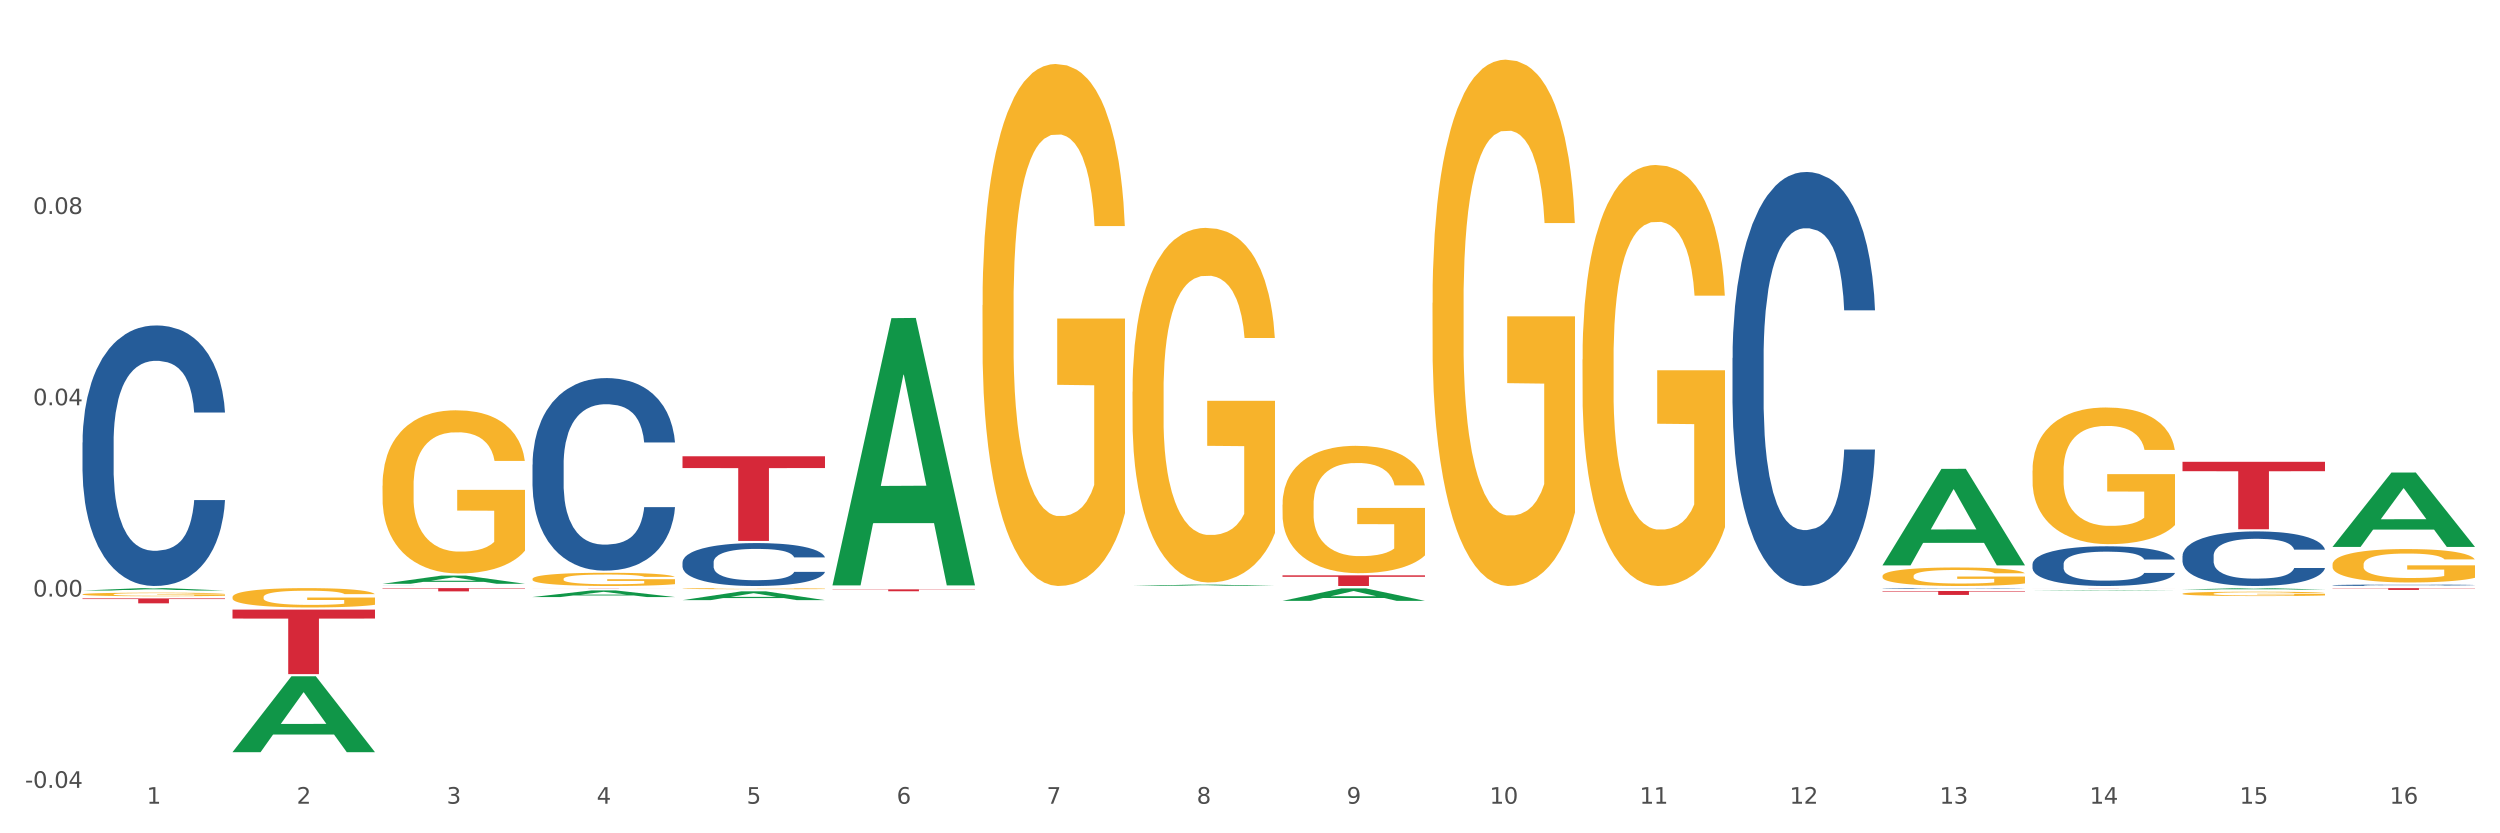 <?xml version="1.0" encoding="utf-8" standalone="no"?>
<!DOCTYPE svg PUBLIC "-//W3C//DTD SVG 1.1//EN"
  "http://www.w3.org/Graphics/SVG/1.1/DTD/svg11.dtd">
<svg xmlns:xlink="http://www.w3.org/1999/xlink" width="1080pt" height="360pt" viewBox="0 0 1080 360" xmlns="http://www.w3.org/2000/svg" version="1.1">
 <rect x="0" y="0" width="1080" height="360" fill="#333333" stroke="none"/>
 <defs>
  <style type="text/css">*{stroke-linejoin: round; stroke-linecap: butt}</style>
 </defs>
 <g id="figure_1">
  <g id="patch_1">
   <path d="M 0 360 
L 1080 360 
L 1080 0 
L 0 0 
z
" style="fill: #ffffff; stroke: #ffffff; stroke-linejoin: miter"/>
  </g>
  <g id="axes_1">
   <g id="matplotlib.axis_1">
    <g id="xtick_1">
     <g id="text_1">
      <!-- 1 -->
      <g style="fill: #4d4d4d" transform="translate(63.365 347.204) scale(0.096 -0.096)">
       <defs>
        <path id="DejaVuSans-31" d="M 794 531 
L 1825 531 
L 1825 4091 
L 703 3866 
L 703 4441 
L 1819 4666 
L 2450 4666 
L 2450 531 
L 3481 531 
L 3481 0 
L 794 0 
L 794 531 
z
" transform="scale(0.016)"/>
       </defs>
       <use xlink:href="#DejaVuSans-31"/>
      </g>
     </g>
    </g>
    <g id="xtick_2">
     <g id="text_2">
      <!-- 2 -->
      <g style="fill: #4d4d4d" transform="translate(128.165 347.204) scale(0.096 -0.096)">
       <defs>
        <path id="DejaVuSans-32" d="M 1228 531 
L 3431 531 
L 3431 0 
L 469 0 
L 469 531 
Q 828 903 1448 1529 
Q 2069 2156 2228 2338 
Q 2531 2678 2651 2914 
Q 2772 3150 2772 3378 
Q 2772 3750 2511 3984 
Q 2250 4219 1831 4219 
Q 1534 4219 1204 4116 
Q 875 4013 500 3803 
L 500 4441 
Q 881 4594 1212 4672 
Q 1544 4750 1819 4750 
Q 2544 4750 2975 4387 
Q 3406 4025 3406 3419 
Q 3406 3131 3298 2873 
Q 3191 2616 2906 2266 
Q 2828 2175 2409 1742 
Q 1991 1309 1228 531 
z
" transform="scale(0.016)"/>
       </defs>
       <use xlink:href="#DejaVuSans-32"/>
      </g>
     </g>
    </g>
    <g id="xtick_3">
     <g id="text_3">
      <!-- 3 -->
      <g style="fill: #4d4d4d" transform="translate(192.965 347.204) scale(0.096 -0.096)">
       <defs>
        <path id="DejaVuSans-33" d="M 2597 2516 
Q 3050 2419 3304 2112 
Q 3559 1806 3559 1356 
Q 3559 666 3084 287 
Q 2609 -91 1734 -91 
Q 1441 -91 1130 -33 
Q 819 25 488 141 
L 488 750 
Q 750 597 1062 519 
Q 1375 441 1716 441 
Q 2309 441 2620 675 
Q 2931 909 2931 1356 
Q 2931 1769 2642 2001 
Q 2353 2234 1838 2234 
L 1294 2234 
L 1294 2753 
L 1863 2753 
Q 2328 2753 2575 2939 
Q 2822 3125 2822 3475 
Q 2822 3834 2567 4026 
Q 2313 4219 1838 4219 
Q 1578 4219 1281 4162 
Q 984 4106 628 3988 
L 628 4550 
Q 988 4650 1302 4700 
Q 1616 4750 1894 4750 
Q 2613 4750 3031 4423 
Q 3450 4097 3450 3541 
Q 3450 3153 3228 2886 
Q 3006 2619 2597 2516 
z
" transform="scale(0.016)"/>
       </defs>
       <use xlink:href="#DejaVuSans-33"/>
      </g>
     </g>
    </g>
    <g id="xtick_4">
     <g id="text_4">
      <!-- 4 -->
      <g style="fill: #4d4d4d" transform="translate(257.765 347.204) scale(0.096 -0.096)">
       <defs>
        <path id="DejaVuSans-34" d="M 2419 4116 
L 825 1625 
L 2419 1625 
L 2419 4116 
z
M 2253 4666 
L 3047 4666 
L 3047 1625 
L 3713 1625 
L 3713 1100 
L 3047 1100 
L 3047 0 
L 2419 0 
L 2419 1100 
L 313 1100 
L 313 1709 
L 2253 4666 
z
" transform="scale(0.016)"/>
       </defs>
       <use xlink:href="#DejaVuSans-34"/>
      </g>
     </g>
    </g>
    <g id="xtick_5">
     <g id="text_5">
      <!-- 5 -->
      <g style="fill: #4d4d4d" transform="translate(322.565 347.204) scale(0.096 -0.096)">
       <defs>
        <path id="DejaVuSans-35" d="M 691 4666 
L 3169 4666 
L 3169 4134 
L 1269 4134 
L 1269 2991 
Q 1406 3038 1543 3061 
Q 1681 3084 1819 3084 
Q 2600 3084 3056 2656 
Q 3513 2228 3513 1497 
Q 3513 744 3044 326 
Q 2575 -91 1722 -91 
Q 1428 -91 1123 -41 
Q 819 9 494 109 
L 494 744 
Q 775 591 1075 516 
Q 1375 441 1709 441 
Q 2250 441 2565 725 
Q 2881 1009 2881 1497 
Q 2881 1984 2565 2268 
Q 2250 2553 1709 2553 
Q 1456 2553 1204 2497 
Q 953 2441 691 2322 
L 691 4666 
z
" transform="scale(0.016)"/>
       </defs>
       <use xlink:href="#DejaVuSans-35"/>
      </g>
     </g>
    </g>
    <g id="xtick_6">
     <g id="text_6">
      <!-- 6 -->
      <g style="fill: #4d4d4d" transform="translate(387.365 347.204) scale(0.096 -0.096)">
       <defs>
        <path id="DejaVuSans-36" d="M 2113 2584 
Q 1688 2584 1439 2293 
Q 1191 2003 1191 1497 
Q 1191 994 1439 701 
Q 1688 409 2113 409 
Q 2538 409 2786 701 
Q 3034 994 3034 1497 
Q 3034 2003 2786 2293 
Q 2538 2584 2113 2584 
z
M 3366 4563 
L 3366 3988 
Q 3128 4100 2886 4159 
Q 2644 4219 2406 4219 
Q 1781 4219 1451 3797 
Q 1122 3375 1075 2522 
Q 1259 2794 1537 2939 
Q 1816 3084 2150 3084 
Q 2853 3084 3261 2657 
Q 3669 2231 3669 1497 
Q 3669 778 3244 343 
Q 2819 -91 2113 -91 
Q 1303 -91 875 529 
Q 447 1150 447 2328 
Q 447 3434 972 4092 
Q 1497 4750 2381 4750 
Q 2619 4750 2861 4703 
Q 3103 4656 3366 4563 
z
" transform="scale(0.016)"/>
       </defs>
       <use xlink:href="#DejaVuSans-36"/>
      </g>
     </g>
    </g>
    <g id="xtick_7">
     <g id="text_7">
      <!-- 7 -->
      <g style="fill: #4d4d4d" transform="translate(452.165 347.204) scale(0.096 -0.096)">
       <defs>
        <path id="DejaVuSans-37" d="M 525 4666 
L 3525 4666 
L 3525 4397 
L 1831 0 
L 1172 0 
L 2766 4134 
L 525 4134 
L 525 4666 
z
" transform="scale(0.016)"/>
       </defs>
       <use xlink:href="#DejaVuSans-37"/>
      </g>
     </g>
    </g>
    <g id="xtick_8">
     <g id="text_8">
      <!-- 8 -->
      <g style="fill: #4d4d4d" transform="translate(516.965 347.204) scale(0.096 -0.096)">
       <defs>
        <path id="DejaVuSans-38" d="M 2034 2216 
Q 1584 2216 1326 1975 
Q 1069 1734 1069 1313 
Q 1069 891 1326 650 
Q 1584 409 2034 409 
Q 2484 409 2743 651 
Q 3003 894 3003 1313 
Q 3003 1734 2745 1975 
Q 2488 2216 2034 2216 
z
M 1403 2484 
Q 997 2584 770 2862 
Q 544 3141 544 3541 
Q 544 4100 942 4425 
Q 1341 4750 2034 4750 
Q 2731 4750 3128 4425 
Q 3525 4100 3525 3541 
Q 3525 3141 3298 2862 
Q 3072 2584 2669 2484 
Q 3125 2378 3379 2068 
Q 3634 1759 3634 1313 
Q 3634 634 3220 271 
Q 2806 -91 2034 -91 
Q 1263 -91 848 271 
Q 434 634 434 1313 
Q 434 1759 690 2068 
Q 947 2378 1403 2484 
z
M 1172 3481 
Q 1172 3119 1398 2916 
Q 1625 2713 2034 2713 
Q 2441 2713 2670 2916 
Q 2900 3119 2900 3481 
Q 2900 3844 2670 4047 
Q 2441 4250 2034 4250 
Q 1625 4250 1398 4047 
Q 1172 3844 1172 3481 
z
" transform="scale(0.016)"/>
       </defs>
       <use xlink:href="#DejaVuSans-38"/>
      </g>
     </g>
    </g>
    <g id="xtick_9">
     <g id="text_9">
      <!-- 9 -->
      <g style="fill: #4d4d4d" transform="translate(581.765 347.204) scale(0.096 -0.096)">
       <defs>
        <path id="DejaVuSans-39" d="M 703 97 
L 703 672 
Q 941 559 1184 500 
Q 1428 441 1663 441 
Q 2288 441 2617 861 
Q 2947 1281 2994 2138 
Q 2813 1869 2534 1725 
Q 2256 1581 1919 1581 
Q 1219 1581 811 2004 
Q 403 2428 403 3163 
Q 403 3881 828 4315 
Q 1253 4750 1959 4750 
Q 2769 4750 3195 4129 
Q 3622 3509 3622 2328 
Q 3622 1225 3098 567 
Q 2575 -91 1691 -91 
Q 1453 -91 1209 -44 
Q 966 3 703 97 
z
M 1959 2075 
Q 2384 2075 2632 2365 
Q 2881 2656 2881 3163 
Q 2881 3666 2632 3958 
Q 2384 4250 1959 4250 
Q 1534 4250 1286 3958 
Q 1038 3666 1038 3163 
Q 1038 2656 1286 2365 
Q 1534 2075 1959 2075 
z
" transform="scale(0.016)"/>
       </defs>
       <use xlink:href="#DejaVuSans-39"/>
      </g>
     </g>
    </g>
    <g id="xtick_10">
     <g id="text_10">
      <!-- 10 -->
      <g style="fill: #4d4d4d" transform="translate(643.511 347.204) scale(0.096 -0.096)">
       <defs>
        <path id="DejaVuSans-30" d="M 2034 4250 
Q 1547 4250 1301 3770 
Q 1056 3291 1056 2328 
Q 1056 1369 1301 889 
Q 1547 409 2034 409 
Q 2525 409 2770 889 
Q 3016 1369 3016 2328 
Q 3016 3291 2770 3770 
Q 2525 4250 2034 4250 
z
M 2034 4750 
Q 2819 4750 3233 4129 
Q 3647 3509 3647 2328 
Q 3647 1150 3233 529 
Q 2819 -91 2034 -91 
Q 1250 -91 836 529 
Q 422 1150 422 2328 
Q 422 3509 836 4129 
Q 1250 4750 2034 4750 
z
" transform="scale(0.016)"/>
       </defs>
       <use xlink:href="#DejaVuSans-31"/>
       <use xlink:href="#DejaVuSans-30" transform="translate(63.623 0)"/>
      </g>
     </g>
    </g>
    <g id="xtick_11">
     <g id="text_11">
      <!-- 11 -->
      <g style="fill: #4d4d4d" transform="translate(708.311 347.204) scale(0.096 -0.096)">
       <use xlink:href="#DejaVuSans-31"/>
       <use xlink:href="#DejaVuSans-31" transform="translate(63.623 0)"/>
      </g>
     </g>
    </g>
    <g id="xtick_12">
     <g id="text_12">
      <!-- 12 -->
      <g style="fill: #4d4d4d" transform="translate(773.112 347.204) scale(0.096 -0.096)">
       <use xlink:href="#DejaVuSans-31"/>
       <use xlink:href="#DejaVuSans-32" transform="translate(63.623 0)"/>
      </g>
     </g>
    </g>
    <g id="xtick_13">
     <g id="text_13">
      <!-- 13 -->
      <g style="fill: #4d4d4d" transform="translate(837.912 347.204) scale(0.096 -0.096)">
       <use xlink:href="#DejaVuSans-31"/>
       <use xlink:href="#DejaVuSans-33" transform="translate(63.623 0)"/>
      </g>
     </g>
    </g>
    <g id="xtick_14">
     <g id="text_14">
      <!-- 14 -->
      <g style="fill: #4d4d4d" transform="translate(902.712 347.204) scale(0.096 -0.096)">
       <use xlink:href="#DejaVuSans-31"/>
       <use xlink:href="#DejaVuSans-34" transform="translate(63.623 0)"/>
      </g>
     </g>
    </g>
    <g id="xtick_15">
     <g id="text_15">
      <!-- 15 -->
      <g style="fill: #4d4d4d" transform="translate(967.512 347.204) scale(0.096 -0.096)">
       <use xlink:href="#DejaVuSans-31"/>
       <use xlink:href="#DejaVuSans-35" transform="translate(63.623 0)"/>
      </g>
     </g>
    </g>
    <g id="xtick_16">
     <g id="text_16">
      <!-- 16 -->
      <g style="fill: #4d4d4d" transform="translate(1032.312 347.204) scale(0.096 -0.096)">
       <use xlink:href="#DejaVuSans-31"/>
       <use xlink:href="#DejaVuSans-36" transform="translate(63.623 0)"/>
      </g>
     </g>
    </g>
    <g id="xtick_17"/>
    <g id="xtick_18"/>
    <g id="xtick_19"/>
    <g id="xtick_20"/>
    <g id="xtick_21"/>
    <g id="xtick_22"/>
    <g id="xtick_23"/>
    <g id="xtick_24"/>
    <g id="xtick_25"/>
    <g id="xtick_26"/>
    <g id="xtick_27"/>
    <g id="xtick_28"/>
    <g id="xtick_29"/>
    <g id="xtick_30"/>
    <g id="xtick_31"/>
   </g>
   <g id="matplotlib.axis_2">
    <g id="ytick_1">
     <g id="text_17">
      <!-- -0.04 -->
      <g style="fill: #4d4d4d" transform="translate(10.8 340.358) scale(0.096 -0.096)">
       <defs>
        <path id="DejaVuSans-2d" d="M 313 2009 
L 1997 2009 
L 1997 1497 
L 313 1497 
L 313 2009 
z
" transform="scale(0.016)"/>
        <path id="DejaVuSans-2e" d="M 684 794 
L 1344 794 
L 1344 0 
L 684 0 
L 684 794 
z
" transform="scale(0.016)"/>
       </defs>
       <use xlink:href="#DejaVuSans-2d"/>
       <use xlink:href="#DejaVuSans-30" transform="translate(36.084 0)"/>
       <use xlink:href="#DejaVuSans-2e" transform="translate(99.707 0)"/>
       <use xlink:href="#DejaVuSans-30" transform="translate(131.494 0)"/>
       <use xlink:href="#DejaVuSans-34" transform="translate(195.117 0)"/>
      </g>
     </g>
    </g>
    <g id="ytick_2">
     <g id="text_18">
      <!-- 0.00 -->
      <g style="fill: #4d4d4d" transform="translate(14.264 257.714) scale(0.096 -0.096)">
       <use xlink:href="#DejaVuSans-30"/>
       <use xlink:href="#DejaVuSans-2e" transform="translate(63.623 0)"/>
       <use xlink:href="#DejaVuSans-30" transform="translate(95.41 0)"/>
       <use xlink:href="#DejaVuSans-30" transform="translate(159.033 0)"/>
      </g>
     </g>
    </g>
    <g id="ytick_3">
     <g id="text_19">
      <!-- 0.04 -->
      <g style="fill: #4d4d4d" transform="translate(14.264 175.07) scale(0.096 -0.096)">
       <use xlink:href="#DejaVuSans-30"/>
       <use xlink:href="#DejaVuSans-2e" transform="translate(63.623 0)"/>
       <use xlink:href="#DejaVuSans-30" transform="translate(95.41 0)"/>
       <use xlink:href="#DejaVuSans-34" transform="translate(159.033 0)"/>
      </g>
     </g>
    </g>
    <g id="ytick_4">
     <g id="text_20">
      <!-- 0.08 -->
      <g style="fill: #4d4d4d" transform="translate(14.264 92.426) scale(0.096 -0.096)">
       <use xlink:href="#DejaVuSans-30"/>
       <use xlink:href="#DejaVuSans-2e" transform="translate(63.623 0)"/>
       <use xlink:href="#DejaVuSans-30" transform="translate(95.41 0)"/>
       <use xlink:href="#DejaVuSans-38" transform="translate(159.033 0)"/>
      </g>
     </g>
    </g>
    <g id="ytick_5"/>
    <g id="ytick_6"/>
    <g id="ytick_7"/>
    <g id="ytick_8"/>
   </g>
   <g id="PolyCollection_1">
    <path d="M 35.639 255.117 
L 35.702 255.116 
L 61.088 254.067 
L 71.623 254.066 
L 97.199 255.119 
L 85.013 255.119 
L 79.492 254.874 
L 53.281 254.874 
L 53.091 254.878 
L 47.76 255.119 
L 35.639 255.119 
L 35.639 255.117 
L 56.582 254.727 
L 76.192 254.726 
L 66.482 254.291 
L 66.355 254.289 
L 66.228 254.292 
L 56.518 254.726 
L 56.582 254.727 
L 35.639 255.117 
z
" clip-path="url(#p2e5fa626b9)" style="fill: #109648"/>
    <path d="M 878.04 254.066 
L 939.6 254.066 
L 939.6 254.074 
L 915.384 254.074 
L 915.384 254.119 
L 902.109 254.119 
L 902.109 254.074 
L 878.04 254.074 
L 878.04 254.066 
L 878.04 254.066 
z
" clip-path="url(#p2e5fa626b9)" style="fill: #d62839"/>
    <path d="M 813.24 255.298 
L 874.8 255.298 
L 874.8 255.537 
L 850.584 255.539 
L 850.584 257.022 
L 837.309 257.022 
L 837.309 255.539 
L 813.24 255.537 
L 813.24 255.299 
L 813.24 255.298 
z
" clip-path="url(#p2e5fa626b9)" style="fill: #d62839"/>
    <path d="M 554.039 248.531 
L 615.599 248.531 
L 615.599 249.173 
L 591.384 249.178 
L 591.384 253.153 
L 578.109 253.153 
L 578.109 249.178 
L 554.039 249.173 
L 554.039 248.535 
L 554.039 248.531 
z
" clip-path="url(#p2e5fa626b9)" style="fill: #d62839"/>
    <path d="M 359.639 254.602 
L 421.199 254.602 
L 421.199 254.718 
L 396.983 254.719 
L 396.983 255.435 
L 383.709 255.435 
L 383.709 254.719 
L 359.639 254.718 
L 359.639 254.603 
L 359.639 254.602 
z
" clip-path="url(#p2e5fa626b9)" style="fill: #d62839"/>
    <path d="M 294.839 197.112 
L 356.399 197.112 
L 356.399 202.196 
L 332.183 202.23 
L 332.183 233.695 
L 318.909 233.695 
L 318.909 202.23 
L 294.839 202.196 
L 294.839 197.147 
L 294.839 197.112 
z
" clip-path="url(#p2e5fa626b9)" style="fill: #d62839"/>
    <path d="M 230.039 254.066 
L 291.599 254.066 
L 291.599 254.078 
L 267.383 254.078 
L 267.383 254.147 
L 254.108 254.147 
L 254.108 254.078 
L 230.039 254.078 
L 230.039 254.067 
L 230.039 254.066 
z
" clip-path="url(#p2e5fa626b9)" style="fill: #d62839"/>
    <path d="M 165.239 254.066 
L 226.799 254.066 
L 226.799 254.262 
L 202.583 254.263 
L 202.583 255.474 
L 189.308 255.474 
L 189.308 254.263 
L 165.239 254.262 
L 165.239 254.068 
L 165.239 254.066 
z
" clip-path="url(#p2e5fa626b9)" style="fill: #d62839"/>
    <path d="M 100.439 263.342 
L 161.999 263.342 
L 161.999 267.216 
L 137.783 267.242 
L 137.783 291.218 
L 124.508 291.218 
L 124.508 267.242 
L 100.439 267.216 
L 100.439 263.368 
L 100.439 263.342 
z
" clip-path="url(#p2e5fa626b9)" style="fill: #d62839"/>
    <path d="M 35.639 258.499 
L 97.199 258.499 
L 97.199 258.796 
L 72.983 258.798 
L 72.983 260.633 
L 59.708 260.633 
L 59.708 258.798 
L 35.639 258.796 
L 35.639 258.501 
L 35.639 258.499 
z
" clip-path="url(#p2e5fa626b9)" style="fill: #d62839"/>
    <path d="M 100.439 257.931 
L 100.511 257.923 
L 100.511 257.648 
L 100.657 257.411 
L 101.383 256.839 
L 102.474 256.365 
L 103.273 256.113 
L 104.073 255.907 
L 105.017 255.701 
L 106.18 255.487 
L 108.288 255.174 
L 109.596 255.013 
L 111.195 254.845 
L 114.102 254.601 
L 116.21 254.464 
L 118.391 254.349 
L 121.952 254.212 
L 124.278 254.15 
L 126.749 254.105 
L 129.729 254.074 
L 131.982 254.066 
L 136.924 254.089 
L 141.139 254.158 
L 143.175 254.212 
L 145.791 254.303 
L 147.172 254.364 
L 149.425 254.486 
L 151.751 254.647 
L 153.35 254.784 
L 155.748 255.044 
L 157.565 255.304 
L 159.237 255.624 
L 160.109 255.846 
L 160.763 256.052 
L 161.345 256.289 
L 161.926 256.663 
L 148.844 256.663 
L 148.335 256.396 
L 147.535 256.144 
L 146.372 255.899 
L 145.355 255.746 
L 143.611 255.556 
L 142.012 255.433 
L 140.34 255.342 
L 138.305 255.265 
L 136.706 255.227 
L 134.453 255.197 
L 130.019 255.204 
L 127.04 255.265 
L 125.004 255.342 
L 123.696 255.41 
L 122.533 255.487 
L 121.225 255.594 
L 119.699 255.754 
L 118.609 255.899 
L 117.518 256.083 
L 116.646 256.266 
L 115.847 256.48 
L 115.193 256.709 
L 114.684 256.945 
L 114.248 257.236 
L 113.884 257.717 
L 113.884 258.763 
L 114.03 259 
L 114.393 259.313 
L 114.829 259.55 
L 115.556 259.832 
L 116.21 260.023 
L 117.446 260.298 
L 118.827 260.527 
L 119.917 260.672 
L 121.007 260.794 
L 122.897 260.962 
L 125.004 261.1 
L 126.821 261.184 
L 129.293 261.26 
L 130.964 261.291 
L 132.418 261.306 
L 135.979 261.306 
L 138.523 261.283 
L 141.358 261.23 
L 143.538 261.161 
L 145.355 261.077 
L 147.39 260.939 
L 148.698 260.81 
L 148.698 259.213 
L 132.709 259.206 
L 132.709 258.144 
L 161.999 258.144 
L 161.999 261.26 
L 160.763 261.42 
L 159.382 261.566 
L 157.929 261.695 
L 155.748 261.856 
L 153.132 262.008 
L 150.806 262.115 
L 148.335 262.207 
L 145.428 262.291 
L 141.648 262.367 
L 139.322 262.398 
L 136.415 262.421 
L 132.999 262.428 
L 130.019 262.413 
L 127.112 262.375 
L 124.06 262.306 
L 121.08 262.207 
L 118.827 262.108 
L 116.574 261.986 
L 114.175 261.825 
L 112.285 261.672 
L 110.832 261.535 
L 109.233 261.359 
L 107.489 261.13 
L 106.18 260.924 
L 105.017 260.71 
L 103.782 260.435 
L 102.91 260.199 
L 102.038 259.901 
L 101.529 259.679 
L 100.947 259.336 
L 100.511 258.855 
L 100.439 257.931 
z
" clip-path="url(#p2e5fa626b9)" style="fill: #f7b32b"/>
    <path d="M 35.639 191.166 
L 35.711 191.063 
L 35.711 188.185 
L 35.93 184.279 
L 36.73 177.083 
L 37.749 171.635 
L 39.495 165.261 
L 40.441 162.588 
L 41.678 159.607 
L 44.225 154.776 
L 47.136 150.664 
L 49.173 148.402 
L 50.701 146.963 
L 54.121 144.393 
L 56.086 143.262 
L 58.123 142.337 
L 59.87 141.72 
L 62.78 141.001 
L 65.109 140.692 
L 67.801 140.59 
L 70.057 140.692 
L 73.04 141.104 
L 77.406 142.337 
L 79.08 143.057 
L 81.336 144.29 
L 83.664 145.935 
L 85.556 147.58 
L 87.739 149.944 
L 89.995 153.028 
L 92.178 156.935 
L 93.706 160.532 
L 94.943 164.336 
L 96.034 168.962 
L 96.835 173.999 
L 97.199 178.214 
L 83.882 178.214 
L 83.519 174.41 
L 82.791 170.298 
L 82.063 167.523 
L 81.263 165.261 
L 80.026 162.691 
L 78.934 161.046 
L 77.115 159.093 
L 75.442 157.86 
L 74.059 157.14 
L 72.385 156.523 
L 68.82 155.907 
L 66.273 155.907 
L 64.672 156.112 
L 62.707 156.626 
L 61.034 157.346 
L 59.069 158.579 
L 57.541 159.916 
L 56.013 161.663 
L 55.14 162.897 
L 53.83 165.158 
L 52.957 167.009 
L 51.793 170.195 
L 51.138 172.457 
L 49.973 178.316 
L 49.464 182.634 
L 49.246 185.615 
L 49.1 188.905 
L 49.1 204.941 
L 49.537 212.137 
L 49.901 215.221 
L 50.483 218.716 
L 51.574 223.239 
L 53.175 227.659 
L 54.849 230.846 
L 56.231 232.799 
L 57.541 234.238 
L 58.851 235.369 
L 60.452 236.397 
L 61.762 237.014 
L 63.726 237.631 
L 66.055 237.939 
L 67.874 237.939 
L 71.585 237.425 
L 73.259 236.911 
L 74.859 236.192 
L 76.606 235.061 
L 77.988 233.827 
L 78.789 232.902 
L 80.099 230.949 
L 81.117 228.893 
L 81.99 226.529 
L 82.573 224.473 
L 83.228 221.389 
L 83.737 217.894 
L 83.882 216.043 
L 97.199 216.043 
L 96.908 219.744 
L 96.398 223.342 
L 95.379 228.173 
L 94.579 230.949 
L 93.342 234.341 
L 92.032 237.22 
L 90.213 240.406 
L 88.539 242.771 
L 86.793 244.827 
L 84.901 246.677 
L 81.481 249.247 
L 80.244 249.966 
L 77.625 251.2 
L 75.587 251.92 
L 72.604 252.639 
L 69.547 253.05 
L 66.346 253.153 
L 63.508 252.948 
L 60.379 252.331 
L 58.414 251.714 
L 56.231 250.789 
L 53.684 249.35 
L 51.283 247.602 
L 49.027 245.546 
L 46.917 243.182 
L 44.953 240.509 
L 42.406 236.089 
L 40.514 231.771 
L 39.131 227.762 
L 38.185 224.37 
L 37.239 220.052 
L 36.73 217.071 
L 35.93 209.875 
L 35.639 203.194 
L 35.639 191.166 
z
" clip-path="url(#p2e5fa626b9)" style="fill: #255c99"/>
    <path d="M 165.239 253.133 
L 165.311 253.133 
L 165.311 253.132 
L 165.53 253.13 
L 166.33 253.128 
L 167.349 253.126 
L 169.095 253.124 
L 170.041 253.123 
L 171.278 253.122 
L 173.825 253.121 
L 176.736 253.119 
L 178.773 253.119 
L 180.301 253.118 
L 183.721 253.117 
L 185.686 253.117 
L 187.723 253.117 
L 189.47 253.116 
L 192.38 253.116 
L 194.709 253.116 
L 197.401 253.116 
L 199.657 253.116 
L 202.64 253.116 
L 207.006 253.117 
L 208.68 253.117 
L 210.936 253.117 
L 213.264 253.118 
L 215.156 253.118 
L 217.339 253.119 
L 219.595 253.12 
L 221.778 253.121 
L 223.306 253.123 
L 224.543 253.124 
L 225.635 253.125 
L 226.435 253.127 
L 226.799 253.128 
L 213.483 253.128 
L 213.119 253.127 
L 212.391 253.126 
L 211.663 253.125 
L 210.863 253.124 
L 209.626 253.123 
L 208.534 253.123 
L 206.715 253.122 
L 205.042 253.122 
L 203.659 253.122 
L 201.986 253.121 
L 198.42 253.121 
L 195.873 253.121 
L 194.272 253.121 
L 192.308 253.121 
L 190.634 253.122 
L 188.669 253.122 
L 187.141 253.122 
L 185.613 253.123 
L 184.74 253.123 
L 183.43 253.124 
L 182.557 253.125 
L 181.393 253.126 
L 180.738 253.127 
L 179.574 253.129 
L 179.064 253.13 
L 178.846 253.131 
L 178.7 253.132 
L 178.7 253.137 
L 179.137 253.14 
L 179.501 253.141 
L 180.083 253.142 
L 181.174 253.143 
L 182.775 253.145 
L 184.449 253.146 
L 185.831 253.147 
L 187.141 253.147 
L 188.451 253.147 
L 190.052 253.148 
L 191.362 253.148 
L 193.326 253.148 
L 195.655 253.148 
L 197.474 253.148 
L 201.185 253.148 
L 202.859 253.148 
L 204.46 253.148 
L 206.206 253.147 
L 207.589 253.147 
L 208.389 253.147 
L 209.699 253.146 
L 210.717 253.145 
L 211.591 253.144 
L 212.173 253.144 
L 212.828 253.143 
L 213.337 253.142 
L 213.483 253.141 
L 226.799 253.141 
L 226.508 253.142 
L 225.998 253.143 
L 224.98 253.145 
L 224.179 253.146 
L 222.942 253.147 
L 221.632 253.148 
L 219.813 253.149 
L 218.14 253.15 
L 216.393 253.15 
L 214.501 253.151 
L 211.081 253.152 
L 209.844 253.152 
L 207.225 253.153 
L 205.187 253.153 
L 202.204 253.153 
L 199.148 253.153 
L 195.946 253.153 
L 193.108 253.153 
L 189.979 253.153 
L 188.014 253.153 
L 185.831 253.152 
L 183.285 253.152 
L 180.883 253.151 
L 178.628 253.151 
L 176.517 253.15 
L 174.553 253.149 
L 172.006 253.148 
L 170.114 253.146 
L 168.731 253.145 
L 167.786 253.144 
L 166.84 253.142 
L 166.33 253.141 
L 165.53 253.139 
L 165.239 253.137 
L 165.239 253.133 
z
" clip-path="url(#p2e5fa626b9)" style="fill: #255c99"/>
    <path d="M 230.039 200.708 
L 230.112 200.632 
L 230.112 198.505 
L 230.33 195.617 
L 231.13 190.299 
L 232.149 186.272 
L 233.895 181.561 
L 234.841 179.586 
L 236.078 177.383 
L 238.625 173.812 
L 241.536 170.773 
L 243.573 169.101 
L 245.101 168.037 
L 248.521 166.138 
L 250.486 165.302 
L 252.523 164.618 
L 254.27 164.163 
L 257.181 163.631 
L 259.509 163.403 
L 262.201 163.327 
L 264.457 163.403 
L 267.441 163.707 
L 271.807 164.618 
L 273.48 165.15 
L 275.736 166.062 
L 278.064 167.278 
L 279.956 168.493 
L 282.139 170.241 
L 284.395 172.52 
L 286.578 175.407 
L 288.106 178.067 
L 289.343 180.878 
L 290.435 184.297 
L 291.235 188.02 
L 291.599 191.135 
L 278.283 191.135 
L 277.919 188.324 
L 277.191 185.284 
L 276.464 183.233 
L 275.663 181.561 
L 274.426 179.662 
L 273.335 178.446 
L 271.515 177.003 
L 269.842 176.091 
L 268.459 175.559 
L 266.786 175.103 
L 263.22 174.647 
L 260.673 174.647 
L 259.072 174.799 
L 257.108 175.179 
L 255.434 175.711 
L 253.469 176.623 
L 251.941 177.611 
L 250.413 178.902 
L 249.54 179.814 
L 248.23 181.486 
L 247.357 182.853 
L 246.193 185.208 
L 245.538 186.88 
L 244.374 191.211 
L 243.864 194.402 
L 243.646 196.605 
L 243.501 199.036 
L 243.501 210.889 
L 243.937 216.207 
L 244.301 218.487 
L 244.883 221.07 
L 245.975 224.413 
L 247.575 227.68 
L 249.249 230.035 
L 250.632 231.479 
L 251.941 232.543 
L 253.251 233.378 
L 254.852 234.138 
L 256.162 234.594 
L 258.126 235.05 
L 260.455 235.278 
L 262.274 235.278 
L 265.985 234.898 
L 267.659 234.518 
L 269.26 233.986 
L 271.006 233.151 
L 272.389 232.239 
L 273.189 231.555 
L 274.499 230.111 
L 275.518 228.592 
L 276.391 226.844 
L 276.973 225.325 
L 277.628 223.045 
L 278.137 220.462 
L 278.283 219.095 
L 291.599 219.095 
L 291.308 221.83 
L 290.798 224.489 
L 289.78 228.06 
L 288.979 230.111 
L 287.742 232.619 
L 286.432 234.746 
L 284.613 237.101 
L 282.94 238.849 
L 281.193 240.368 
L 279.301 241.736 
L 275.881 243.636 
L 274.644 244.167 
L 272.025 245.079 
L 269.987 245.611 
L 267.004 246.143 
L 263.948 246.447 
L 260.746 246.523 
L 257.908 246.371 
L 254.779 245.915 
L 252.815 245.459 
L 250.632 244.775 
L 248.085 243.711 
L 245.683 242.42 
L 243.428 240.9 
L 241.318 239.153 
L 239.353 237.177 
L 236.806 233.91 
L 234.914 230.719 
L 233.532 227.756 
L 232.586 225.249 
L 231.64 222.058 
L 231.13 219.854 
L 230.33 214.536 
L 230.039 209.597 
L 230.039 200.708 
z
" clip-path="url(#p2e5fa626b9)" style="fill: #255c99"/>
    <path d="M 294.839 242.941 
L 294.912 242.924 
L 294.912 242.45 
L 295.13 241.806 
L 295.93 240.621 
L 296.949 239.723 
L 298.695 238.673 
L 299.641 238.233 
L 300.878 237.741 
L 303.425 236.945 
L 306.336 236.268 
L 308.373 235.895 
L 309.901 235.658 
L 313.321 235.235 
L 315.286 235.049 
L 317.324 234.896 
L 319.07 234.795 
L 321.981 234.676 
L 324.309 234.625 
L 327.001 234.608 
L 329.257 234.625 
L 332.241 234.693 
L 336.607 234.896 
L 338.28 235.015 
L 340.536 235.218 
L 342.864 235.489 
L 344.756 235.76 
L 346.939 236.149 
L 349.195 236.658 
L 351.378 237.301 
L 352.906 237.894 
L 354.143 238.521 
L 355.235 239.283 
L 356.035 240.113 
L 356.399 240.807 
L 343.083 240.807 
L 342.719 240.18 
L 341.991 239.503 
L 341.264 239.046 
L 340.463 238.673 
L 339.226 238.25 
L 338.135 237.979 
L 336.316 237.657 
L 334.642 237.454 
L 333.259 237.335 
L 331.586 237.233 
L 328.02 237.132 
L 325.473 237.132 
L 323.873 237.166 
L 321.908 237.25 
L 320.234 237.369 
L 318.27 237.572 
L 316.741 237.792 
L 315.213 238.08 
L 314.34 238.283 
L 313.03 238.656 
L 312.157 238.961 
L 310.993 239.486 
L 310.338 239.858 
L 309.174 240.824 
L 308.664 241.535 
L 308.446 242.026 
L 308.301 242.568 
L 308.301 245.21 
L 308.737 246.396 
L 309.101 246.904 
L 309.683 247.48 
L 310.775 248.225 
L 312.375 248.953 
L 314.049 249.478 
L 315.432 249.8 
L 316.741 250.037 
L 318.051 250.223 
L 319.652 250.393 
L 320.962 250.494 
L 322.927 250.596 
L 325.255 250.647 
L 327.074 250.647 
L 330.785 250.562 
L 332.459 250.477 
L 334.06 250.359 
L 335.806 250.172 
L 337.189 249.969 
L 337.989 249.817 
L 339.299 249.495 
L 340.318 249.156 
L 341.191 248.767 
L 341.773 248.428 
L 342.428 247.92 
L 342.937 247.344 
L 343.083 247.039 
L 356.399 247.039 
L 356.108 247.649 
L 355.599 248.242 
L 354.58 249.038 
L 353.779 249.495 
L 352.542 250.054 
L 351.233 250.528 
L 349.413 251.053 
L 347.74 251.443 
L 345.993 251.781 
L 344.102 252.086 
L 340.681 252.51 
L 339.444 252.628 
L 336.825 252.831 
L 334.787 252.95 
L 331.804 253.069 
L 328.748 253.136 
L 325.546 253.153 
L 322.708 253.119 
L 319.579 253.018 
L 317.615 252.916 
L 315.432 252.764 
L 312.885 252.527 
L 310.484 252.239 
L 308.228 251.9 
L 306.118 251.51 
L 304.153 251.07 
L 301.606 250.342 
L 299.714 249.631 
L 298.332 248.97 
L 297.386 248.411 
L 296.44 247.7 
L 295.93 247.209 
L 295.13 246.023 
L 294.839 244.922 
L 294.839 242.941 
z
" clip-path="url(#p2e5fa626b9)" style="fill: #255c99"/>
    <path d="M 748.44 154.656 
L 748.512 154.493 
L 748.512 149.919 
L 748.731 143.712 
L 749.531 132.278 
L 750.55 123.621 
L 752.296 113.493 
L 753.242 109.246 
L 754.479 104.509 
L 757.026 96.832 
L 759.937 90.298 
L 761.974 86.705 
L 763.502 84.418 
L 766.922 80.334 
L 768.887 78.537 
L 770.924 77.067 
L 772.671 76.087 
L 775.581 74.944 
L 777.91 74.454 
L 780.602 74.291 
L 782.858 74.454 
L 785.841 75.107 
L 790.207 77.067 
L 791.881 78.211 
L 794.137 80.171 
L 796.465 82.784 
L 798.357 85.398 
L 800.54 89.155 
L 802.796 94.055 
L 804.979 100.262 
L 806.507 105.979 
L 807.744 112.023 
L 808.835 119.374 
L 809.636 127.378 
L 810 134.075 
L 796.683 134.075 
L 796.32 128.031 
L 795.592 121.497 
L 794.864 117.087 
L 794.064 113.493 
L 792.827 109.41 
L 791.735 106.796 
L 789.916 103.693 
L 788.243 101.732 
L 786.86 100.589 
L 785.186 99.609 
L 781.621 98.629 
L 779.074 98.629 
L 777.473 98.956 
L 775.509 99.772 
L 773.835 100.916 
L 771.87 102.876 
L 770.342 104.999 
L 768.814 107.776 
L 767.941 109.736 
L 766.631 113.33 
L 765.758 116.27 
L 764.594 121.334 
L 763.939 124.927 
L 762.774 134.238 
L 762.265 141.099 
L 762.047 145.836 
L 761.901 151.063 
L 761.901 176.544 
L 762.338 187.979 
L 762.702 192.879 
L 763.284 198.433 
L 764.375 205.62 
L 765.976 212.644 
L 767.65 217.707 
L 769.032 220.811 
L 770.342 223.098 
L 771.652 224.895 
L 773.253 226.528 
L 774.563 227.508 
L 776.527 228.488 
L 778.856 228.978 
L 780.675 228.978 
L 784.386 228.161 
L 786.06 227.345 
L 787.66 226.201 
L 789.407 224.405 
L 790.789 222.444 
L 791.59 220.974 
L 792.9 217.871 
L 793.918 214.604 
L 794.792 210.847 
L 795.374 207.58 
L 796.029 202.68 
L 796.538 197.126 
L 796.683 194.186 
L 810 194.186 
L 809.709 200.066 
L 809.199 205.783 
L 808.18 213.46 
L 807.38 217.871 
L 806.143 223.261 
L 804.833 227.835 
L 803.014 232.898 
L 801.34 236.655 
L 799.594 239.922 
L 797.702 242.862 
L 794.282 246.946 
L 793.045 248.09 
L 790.426 250.05 
L 788.388 251.193 
L 785.405 252.336 
L 782.349 252.99 
L 779.147 253.153 
L 776.309 252.827 
L 773.18 251.846 
L 771.215 250.866 
L 769.032 249.396 
L 766.486 247.109 
L 764.084 244.333 
L 761.828 241.066 
L 759.718 237.309 
L 757.754 233.062 
L 755.207 226.038 
L 753.315 219.177 
L 751.932 212.807 
L 750.986 207.417 
L 750.04 200.556 
L 749.531 195.819 
L 748.731 184.385 
L 748.44 173.768 
L 748.44 154.656 
z
" clip-path="url(#p2e5fa626b9)" style="fill: #255c99"/>
    <path d="M 813.24 254.209 
L 813.312 254.209 
L 813.312 254.201 
L 813.531 254.19 
L 814.331 254.17 
L 815.35 254.154 
L 817.096 254.136 
L 818.042 254.129 
L 819.279 254.12 
L 821.826 254.107 
L 824.737 254.095 
L 826.774 254.089 
L 828.302 254.084 
L 831.722 254.077 
L 833.687 254.074 
L 835.724 254.071 
L 837.471 254.07 
L 840.381 254.068 
L 842.71 254.067 
L 845.402 254.066 
L 847.658 254.067 
L 850.641 254.068 
L 855.007 254.071 
L 856.681 254.073 
L 858.937 254.077 
L 861.265 254.082 
L 863.157 254.086 
L 865.34 254.093 
L 867.596 254.102 
L 869.779 254.113 
L 871.307 254.123 
L 872.544 254.134 
L 873.635 254.147 
L 874.436 254.161 
L 874.8 254.173 
L 861.484 254.173 
L 861.12 254.162 
L 860.392 254.15 
L 859.664 254.143 
L 858.864 254.136 
L 857.627 254.129 
L 856.535 254.124 
L 854.716 254.119 
L 853.043 254.115 
L 851.66 254.113 
L 849.986 254.111 
L 846.421 254.11 
L 843.874 254.11 
L 842.273 254.11 
L 840.309 254.112 
L 838.635 254.114 
L 836.67 254.117 
L 835.142 254.121 
L 833.614 254.126 
L 832.741 254.129 
L 831.431 254.136 
L 830.558 254.141 
L 829.394 254.15 
L 828.739 254.157 
L 827.575 254.173 
L 827.065 254.185 
L 826.847 254.194 
L 826.701 254.203 
L 826.701 254.248 
L 827.138 254.269 
L 827.502 254.277 
L 828.084 254.287 
L 829.175 254.3 
L 830.776 254.313 
L 832.45 254.322 
L 833.832 254.327 
L 835.142 254.331 
L 836.452 254.334 
L 838.053 254.337 
L 839.363 254.339 
L 841.327 254.341 
L 843.656 254.342 
L 845.475 254.342 
L 849.186 254.34 
L 850.86 254.339 
L 852.461 254.337 
L 854.207 254.333 
L 855.589 254.33 
L 856.39 254.327 
L 857.7 254.322 
L 858.718 254.316 
L 859.592 254.309 
L 860.174 254.304 
L 860.829 254.295 
L 861.338 254.285 
L 861.484 254.28 
L 874.8 254.28 
L 874.509 254.29 
L 873.999 254.3 
L 872.981 254.314 
L 872.18 254.322 
L 870.943 254.331 
L 869.633 254.34 
L 867.814 254.349 
L 866.141 254.355 
L 864.394 254.361 
L 862.502 254.366 
L 859.082 254.374 
L 857.845 254.376 
L 855.226 254.379 
L 853.188 254.381 
L 850.205 254.383 
L 847.149 254.384 
L 843.947 254.385 
L 841.109 254.384 
L 837.98 254.382 
L 836.015 254.381 
L 833.832 254.378 
L 831.286 254.374 
L 828.884 254.369 
L 826.629 254.363 
L 824.518 254.356 
L 822.554 254.349 
L 820.007 254.336 
L 818.115 254.324 
L 816.732 254.313 
L 815.786 254.303 
L 814.84 254.291 
L 814.331 254.283 
L 813.531 254.262 
L 813.24 254.243 
L 813.24 254.209 
z
" clip-path="url(#p2e5fa626b9)" style="fill: #255c99"/>
    <path d="M 878.04 243.706 
L 878.112 243.69 
L 878.112 243.251 
L 878.331 242.656 
L 879.131 241.559 
L 880.15 240.729 
L 881.896 239.757 
L 882.842 239.35 
L 884.079 238.895 
L 886.626 238.159 
L 889.537 237.532 
L 891.574 237.188 
L 893.102 236.968 
L 896.522 236.577 
L 898.487 236.404 
L 900.524 236.263 
L 902.271 236.169 
L 905.181 236.06 
L 907.51 236.013 
L 910.202 235.997 
L 912.458 236.013 
L 915.441 236.075 
L 919.807 236.263 
L 921.481 236.373 
L 923.737 236.561 
L 926.065 236.812 
L 927.957 237.062 
L 930.14 237.423 
L 932.396 237.893 
L 934.579 238.488 
L 936.107 239.036 
L 937.344 239.616 
L 938.436 240.321 
L 939.236 241.089 
L 939.6 241.731 
L 926.284 241.731 
L 925.92 241.152 
L 925.192 240.525 
L 924.464 240.102 
L 923.664 239.757 
L 922.427 239.366 
L 921.336 239.115 
L 919.516 238.817 
L 917.843 238.629 
L 916.46 238.519 
L 914.787 238.425 
L 911.221 238.331 
L 908.674 238.331 
L 907.073 238.363 
L 905.109 238.441 
L 903.435 238.551 
L 901.47 238.739 
L 899.942 238.942 
L 898.414 239.209 
L 897.541 239.397 
L 896.231 239.742 
L 895.358 240.024 
L 894.194 240.509 
L 893.539 240.854 
L 892.375 241.747 
L 891.865 242.405 
L 891.647 242.859 
L 891.501 243.361 
L 891.501 245.805 
L 891.938 246.902 
L 892.302 247.372 
L 892.884 247.904 
L 893.975 248.594 
L 895.576 249.268 
L 897.25 249.753 
L 898.633 250.051 
L 899.942 250.27 
L 901.252 250.443 
L 902.853 250.599 
L 904.163 250.693 
L 906.127 250.787 
L 908.456 250.834 
L 910.275 250.834 
L 913.986 250.756 
L 915.66 250.678 
L 917.261 250.568 
L 919.007 250.396 
L 920.39 250.208 
L 921.19 250.067 
L 922.5 249.769 
L 923.519 249.456 
L 924.392 249.095 
L 924.974 248.782 
L 925.629 248.312 
L 926.138 247.779 
L 926.284 247.497 
L 939.6 247.497 
L 939.309 248.061 
L 938.799 248.61 
L 937.781 249.346 
L 936.98 249.769 
L 935.743 250.286 
L 934.433 250.725 
L 932.614 251.21 
L 930.941 251.571 
L 929.194 251.884 
L 927.302 252.166 
L 923.882 252.558 
L 922.645 252.668 
L 920.026 252.856 
L 917.988 252.965 
L 915.005 253.075 
L 911.949 253.138 
L 908.747 253.153 
L 905.909 253.122 
L 902.78 253.028 
L 900.816 252.934 
L 898.633 252.793 
L 896.086 252.574 
L 893.684 252.307 
L 891.429 251.994 
L 889.318 251.633 
L 887.354 251.226 
L 884.807 250.552 
L 882.915 249.894 
L 881.532 249.283 
L 880.587 248.766 
L 879.641 248.108 
L 879.131 247.654 
L 878.331 246.557 
L 878.04 245.539 
L 878.04 243.706 
z
" clip-path="url(#p2e5fa626b9)" style="fill: #255c99"/>
    <path d="M 165.239 209.818 
L 165.311 209.754 
L 165.311 207.436 
L 165.457 205.44 
L 166.184 200.611 
L 167.274 196.62 
L 168.073 194.495 
L 168.873 192.757 
L 169.818 191.019 
L 170.98 189.216 
L 173.088 186.576 
L 174.396 185.224 
L 175.995 183.808 
L 178.903 181.748 
L 181.01 180.589 
L 183.191 179.623 
L 186.752 178.464 
L 189.078 177.949 
L 191.549 177.563 
L 194.529 177.305 
L 196.782 177.241 
L 201.724 177.434 
L 205.94 178.013 
L 207.975 178.464 
L 210.591 179.237 
L 211.972 179.752 
L 214.225 180.782 
L 216.551 182.134 
L 218.15 183.293 
L 220.548 185.482 
L 222.365 187.671 
L 224.037 190.375 
L 224.909 192.242 
L 225.563 193.98 
L 226.145 195.976 
L 226.726 199.131 
L 213.644 199.131 
L 213.135 196.877 
L 212.335 194.753 
L 211.173 192.692 
L 210.155 191.405 
L 208.411 189.795 
L 206.812 188.765 
L 205.14 187.993 
L 203.105 187.349 
L 201.506 187.027 
L 199.253 186.769 
L 194.82 186.834 
L 191.84 187.349 
L 189.805 187.993 
L 188.496 188.572 
L 187.333 189.216 
L 186.025 190.117 
L 184.499 191.469 
L 183.409 192.692 
L 182.319 194.238 
L 181.446 195.783 
L 180.647 197.586 
L 179.993 199.517 
L 179.484 201.513 
L 179.048 203.959 
L 178.685 208.015 
L 178.685 216.836 
L 178.83 218.832 
L 179.193 221.471 
L 179.629 223.467 
L 180.356 225.849 
L 181.01 227.459 
L 182.246 229.776 
L 183.627 231.708 
L 184.717 232.931 
L 185.807 233.961 
L 187.697 235.378 
L 189.805 236.537 
L 191.622 237.245 
L 194.093 237.889 
L 195.764 238.146 
L 197.218 238.275 
L 200.779 238.275 
L 203.323 238.082 
L 206.158 237.631 
L 208.338 237.052 
L 210.155 236.343 
L 212.19 235.185 
L 213.498 234.09 
L 213.498 220.634 
L 197.509 220.57 
L 197.509 211.621 
L 226.799 211.621 
L 226.799 237.889 
L 225.563 239.241 
L 224.182 240.464 
L 222.729 241.558 
L 220.548 242.91 
L 217.932 244.198 
L 215.606 245.099 
L 213.135 245.872 
L 210.228 246.58 
L 206.448 247.224 
L 204.123 247.482 
L 201.215 247.675 
L 197.799 247.739 
L 194.82 247.61 
L 191.912 247.288 
L 188.86 246.709 
L 185.88 245.872 
L 183.627 245.035 
L 181.374 244.005 
L 178.975 242.653 
L 177.086 241.365 
L 175.632 240.206 
L 174.033 238.726 
L 172.289 236.794 
L 170.98 235.056 
L 169.818 233.253 
L 168.582 230.935 
L 167.71 228.94 
L 166.838 226.429 
L 166.329 224.562 
L 165.747 221.664 
L 165.311 217.608 
L 165.239 209.818 
z
" clip-path="url(#p2e5fa626b9)" style="fill: #f7b32b"/>
    <path d="M 230.039 250.078 
L 230.111 250.073 
L 230.111 249.885 
L 230.257 249.723 
L 230.984 249.331 
L 232.074 249.008 
L 232.873 248.835 
L 233.673 248.694 
L 234.618 248.553 
L 235.781 248.407 
L 237.888 248.193 
L 239.196 248.083 
L 240.795 247.968 
L 243.703 247.801 
L 245.81 247.707 
L 247.991 247.629 
L 251.552 247.535 
L 253.878 247.493 
L 256.349 247.462 
L 259.329 247.441 
L 261.582 247.436 
L 266.524 247.452 
L 270.74 247.499 
L 272.775 247.535 
L 275.391 247.598 
L 276.772 247.64 
L 279.025 247.723 
L 281.351 247.833 
L 282.95 247.927 
L 285.348 248.104 
L 287.165 248.282 
L 288.837 248.501 
L 289.709 248.652 
L 290.363 248.793 
L 290.945 248.955 
L 291.526 249.211 
L 278.444 249.211 
L 277.935 249.028 
L 277.136 248.856 
L 275.973 248.689 
L 274.955 248.585 
L 273.211 248.454 
L 271.612 248.371 
L 269.94 248.308 
L 267.905 248.256 
L 266.306 248.23 
L 264.053 248.209 
L 259.62 248.214 
L 256.64 248.256 
L 254.605 248.308 
L 253.296 248.355 
L 252.134 248.407 
L 250.825 248.48 
L 249.299 248.59 
L 248.209 248.689 
L 247.119 248.814 
L 246.246 248.94 
L 245.447 249.086 
L 244.793 249.242 
L 244.284 249.404 
L 243.848 249.603 
L 243.485 249.932 
L 243.485 250.647 
L 243.63 250.809 
L 243.993 251.023 
L 244.429 251.185 
L 245.156 251.378 
L 245.81 251.509 
L 247.046 251.696 
L 248.427 251.853 
L 249.517 251.952 
L 250.607 252.036 
L 252.497 252.151 
L 254.605 252.245 
L 256.422 252.302 
L 258.893 252.354 
L 260.564 252.375 
L 262.018 252.386 
L 265.579 252.386 
L 268.123 252.37 
L 270.958 252.333 
L 273.138 252.286 
L 274.955 252.229 
L 276.99 252.135 
L 278.298 252.046 
L 278.298 250.955 
L 262.309 250.95 
L 262.309 250.224 
L 291.599 250.224 
L 291.599 252.354 
L 290.363 252.464 
L 288.982 252.563 
L 287.529 252.652 
L 285.348 252.762 
L 282.732 252.866 
L 280.406 252.939 
L 277.935 253.002 
L 275.028 253.059 
L 271.248 253.111 
L 268.923 253.132 
L 266.015 253.148 
L 262.599 253.153 
L 259.62 253.143 
L 256.712 253.117 
L 253.66 253.07 
L 250.68 253.002 
L 248.427 252.934 
L 246.174 252.85 
L 243.775 252.741 
L 241.886 252.636 
L 240.432 252.542 
L 238.833 252.422 
L 237.089 252.266 
L 235.781 252.125 
L 234.618 251.978 
L 233.382 251.79 
L 232.51 251.629 
L 231.638 251.425 
L 231.129 251.274 
L 230.548 251.039 
L 230.111 250.71 
L 230.039 250.078 
z
" clip-path="url(#p2e5fa626b9)" style="fill: #f7b32b"/>
    <path d="M 294.839 254.284 
L 294.912 254.284 
L 294.912 254.268 
L 295.057 254.255 
L 295.784 254.223 
L 296.874 254.196 
L 297.673 254.182 
L 298.473 254.17 
L 299.418 254.159 
L 300.581 254.146 
L 302.688 254.129 
L 303.997 254.12 
L 305.596 254.11 
L 308.503 254.097 
L 310.61 254.089 
L 312.791 254.082 
L 316.352 254.075 
L 318.678 254.071 
L 321.149 254.069 
L 324.129 254.067 
L 326.382 254.066 
L 331.324 254.068 
L 335.54 254.072 
L 337.575 254.075 
L 340.191 254.08 
L 341.572 254.083 
L 343.825 254.09 
L 346.151 254.099 
L 347.75 254.107 
L 350.148 254.122 
L 351.965 254.136 
L 353.637 254.154 
L 354.509 254.167 
L 355.163 254.178 
L 355.745 254.192 
L 356.326 254.213 
L 343.244 254.213 
L 342.735 254.198 
L 341.936 254.183 
L 340.773 254.17 
L 339.755 254.161 
L 338.011 254.15 
L 336.412 254.143 
L 334.74 254.138 
L 332.705 254.134 
L 331.106 254.132 
L 328.853 254.13 
L 324.42 254.131 
L 321.44 254.134 
L 319.405 254.138 
L 318.097 254.142 
L 316.934 254.146 
L 315.625 254.152 
L 314.099 254.162 
L 313.009 254.17 
L 311.919 254.18 
L 311.047 254.19 
L 310.247 254.202 
L 309.593 254.215 
L 309.084 254.229 
L 308.648 254.245 
L 308.285 254.272 
L 308.285 254.331 
L 308.43 254.344 
L 308.793 254.362 
L 309.23 254.375 
L 309.956 254.391 
L 310.61 254.402 
L 311.846 254.418 
L 313.227 254.43 
L 314.317 254.439 
L 315.407 254.445 
L 317.297 254.455 
L 319.405 254.463 
L 321.222 254.467 
L 323.693 254.472 
L 325.365 254.473 
L 326.818 254.474 
L 330.379 254.474 
L 332.923 254.473 
L 335.758 254.47 
L 337.938 254.466 
L 339.755 254.461 
L 341.79 254.454 
L 343.098 254.446 
L 343.098 254.356 
L 327.109 254.356 
L 327.109 254.296 
L 356.399 254.296 
L 356.399 254.472 
L 355.163 254.481 
L 353.782 254.489 
L 352.329 254.496 
L 350.148 254.505 
L 347.532 254.514 
L 345.206 254.52 
L 342.735 254.525 
L 339.828 254.53 
L 336.049 254.534 
L 333.723 254.536 
L 330.816 254.537 
L 327.4 254.538 
L 324.42 254.537 
L 321.512 254.535 
L 318.46 254.531 
L 315.48 254.525 
L 313.227 254.519 
L 310.974 254.513 
L 308.575 254.504 
L 306.686 254.495 
L 305.232 254.487 
L 303.633 254.477 
L 301.889 254.464 
L 300.581 254.453 
L 299.418 254.441 
L 298.182 254.425 
L 297.31 254.412 
L 296.438 254.395 
L 295.929 254.383 
L 295.348 254.363 
L 294.912 254.336 
L 294.839 254.284 
z
" clip-path="url(#p2e5fa626b9)" style="fill: #f7b32b"/>
    <path d="M 424.439 131.847 
L 424.512 131.641 
L 424.512 124.226 
L 424.657 117.842 
L 425.384 102.395 
L 426.474 89.626 
L 427.274 82.83 
L 428.073 77.269 
L 429.018 71.708 
L 430.181 65.942 
L 432.289 57.498 
L 433.597 53.173 
L 435.196 48.642 
L 438.103 42.051 
L 440.211 38.344 
L 442.391 35.255 
L 445.952 31.547 
L 448.278 29.9 
L 450.749 28.664 
L 453.729 27.84 
L 455.982 27.634 
L 460.925 28.252 
L 465.14 30.106 
L 467.175 31.547 
L 469.791 34.019 
L 471.172 35.667 
L 473.425 38.962 
L 475.751 43.287 
L 477.35 46.994 
L 479.749 53.996 
L 481.566 60.999 
L 483.237 69.649 
L 484.109 75.621 
L 484.764 81.182 
L 485.345 87.567 
L 485.926 97.658 
L 472.844 97.658 
L 472.335 90.45 
L 471.536 83.654 
L 470.373 77.063 
L 469.355 72.944 
L 467.611 67.795 
L 466.012 64.5 
L 464.34 62.029 
L 462.305 59.969 
L 460.706 58.939 
L 458.453 58.115 
L 454.02 58.321 
L 451.04 59.969 
L 449.005 62.029 
L 447.697 63.882 
L 446.534 65.942 
L 445.226 68.825 
L 443.699 73.15 
L 442.609 77.063 
L 441.519 82.006 
L 440.647 86.949 
L 439.847 92.716 
L 439.193 98.894 
L 438.684 105.279 
L 438.248 113.105 
L 437.885 126.08 
L 437.885 154.296 
L 438.03 160.68 
L 438.394 169.124 
L 438.83 175.509 
L 439.557 183.129 
L 440.211 188.278 
L 441.446 195.692 
L 442.827 201.871 
L 443.917 205.784 
L 445.008 209.079 
L 446.897 213.61 
L 449.005 217.317 
L 450.822 219.583 
L 453.293 221.642 
L 454.965 222.466 
L 456.418 222.878 
L 459.98 222.878 
L 462.523 222.26 
L 465.358 220.819 
L 467.538 218.965 
L 469.355 216.699 
L 471.39 212.992 
L 472.699 209.491 
L 472.699 166.447 
L 456.709 166.241 
L 456.709 137.613 
L 485.999 137.613 
L 485.999 221.642 
L 484.764 225.967 
L 483.383 229.88 
L 481.929 233.382 
L 479.749 237.707 
L 477.132 241.826 
L 474.806 244.709 
L 472.335 247.181 
L 469.428 249.446 
L 465.649 251.506 
L 463.323 252.329 
L 460.416 252.947 
L 457 253.153 
L 454.02 252.741 
L 451.113 251.712 
L 448.06 249.858 
L 445.08 247.181 
L 442.827 244.503 
L 440.574 241.208 
L 438.176 236.883 
L 436.286 232.764 
L 434.832 229.057 
L 433.233 224.32 
L 431.489 218.141 
L 430.181 212.58 
L 429.018 206.814 
L 427.782 199.399 
L 426.91 193.015 
L 426.038 184.983 
L 425.529 179.01 
L 424.948 169.742 
L 424.512 156.767 
L 424.439 131.847 
z
" clip-path="url(#p2e5fa626b9)" style="fill: #f7b32b"/>
    <path d="M 489.239 169.233 
L 489.312 169.093 
L 489.312 164.057 
L 489.457 159.72 
L 490.184 149.226 
L 491.274 140.552 
L 492.074 135.935 
L 492.873 132.158 
L 493.818 128.38 
L 494.981 124.463 
L 497.089 118.726 
L 498.397 115.788 
L 499.996 112.71 
L 502.903 108.233 
L 505.011 105.715 
L 507.191 103.616 
L 510.752 101.098 
L 513.078 99.979 
L 515.549 99.139 
L 518.529 98.58 
L 520.782 98.44 
L 525.725 98.86 
L 529.94 100.119 
L 531.975 101.098 
L 534.592 102.777 
L 535.972 103.896 
L 538.226 106.135 
L 540.551 109.073 
L 542.15 111.591 
L 544.549 116.348 
L 546.366 121.105 
L 548.037 126.981 
L 548.91 131.038 
L 549.564 134.816 
L 550.145 139.153 
L 550.727 146.009 
L 537.644 146.009 
L 537.135 141.112 
L 536.336 136.495 
L 535.173 132.018 
L 534.155 129.22 
L 532.411 125.722 
L 530.812 123.483 
L 529.141 121.804 
L 527.106 120.405 
L 525.507 119.706 
L 523.253 119.146 
L 518.82 119.286 
L 515.84 120.405 
L 513.805 121.804 
L 512.497 123.064 
L 511.334 124.463 
L 510.026 126.421 
L 508.499 129.359 
L 507.409 132.018 
L 506.319 135.376 
L 505.447 138.733 
L 504.647 142.651 
L 503.993 146.848 
L 503.484 151.185 
L 503.048 156.502 
L 502.685 165.316 
L 502.685 184.483 
L 502.83 188.82 
L 503.194 194.557 
L 503.63 198.894 
L 504.357 204.07 
L 505.011 207.568 
L 506.246 212.605 
L 507.627 216.802 
L 508.717 219.46 
L 509.808 221.699 
L 511.697 224.777 
L 513.805 227.295 
L 515.622 228.834 
L 518.093 230.233 
L 519.765 230.793 
L 521.218 231.073 
L 524.78 231.073 
L 527.324 230.653 
L 530.158 229.674 
L 532.338 228.414 
L 534.155 226.875 
L 536.191 224.357 
L 537.499 221.979 
L 537.499 192.738 
L 521.509 192.598 
L 521.509 173.151 
L 550.799 173.151 
L 550.799 230.233 
L 549.564 233.171 
L 548.183 235.83 
L 546.729 238.208 
L 544.549 241.146 
L 541.932 243.944 
L 539.607 245.903 
L 537.135 247.582 
L 534.228 249.121 
L 530.449 250.52 
L 528.123 251.08 
L 525.216 251.499 
L 521.8 251.639 
L 518.82 251.359 
L 515.913 250.66 
L 512.86 249.401 
L 509.88 247.582 
L 507.627 245.763 
L 505.374 243.524 
L 502.976 240.586 
L 501.086 237.788 
L 499.632 235.27 
L 498.033 232.052 
L 496.289 227.855 
L 494.981 224.077 
L 493.818 220.16 
L 492.582 215.123 
L 491.71 210.786 
L 490.838 205.33 
L 490.329 201.272 
L 489.748 194.976 
L 489.312 186.162 
L 489.239 169.233 
z
" clip-path="url(#p2e5fa626b9)" style="fill: #f7b32b"/>
    <path d="M 554.039 218.02 
L 554.112 217.969 
L 554.112 216.16 
L 554.257 214.602 
L 554.984 210.834 
L 556.074 207.718 
L 556.874 206.06 
L 557.673 204.703 
L 558.618 203.346 
L 559.781 201.939 
L 561.889 199.879 
L 563.197 198.823 
L 564.796 197.718 
L 567.703 196.11 
L 569.811 195.205 
L 571.991 194.451 
L 575.553 193.547 
L 577.878 193.145 
L 580.349 192.843 
L 583.329 192.642 
L 585.582 192.592 
L 590.525 192.743 
L 594.74 193.195 
L 596.775 193.547 
L 599.392 194.15 
L 600.773 194.552 
L 603.026 195.356 
L 605.351 196.411 
L 606.95 197.316 
L 609.349 199.024 
L 611.166 200.733 
L 612.837 202.844 
L 613.71 204.301 
L 614.364 205.658 
L 614.945 207.215 
L 615.527 209.678 
L 602.444 209.678 
L 601.935 207.919 
L 601.136 206.261 
L 599.973 204.653 
L 598.956 203.648 
L 597.211 202.391 
L 595.612 201.587 
L 593.941 200.984 
L 591.906 200.482 
L 590.307 200.23 
L 588.054 200.029 
L 583.62 200.08 
L 580.64 200.482 
L 578.605 200.984 
L 577.297 201.436 
L 576.134 201.939 
L 574.826 202.643 
L 573.299 203.698 
L 572.209 204.653 
L 571.119 205.859 
L 570.247 207.065 
L 569.447 208.472 
L 568.793 209.979 
L 568.285 211.537 
L 567.848 213.447 
L 567.485 216.613 
L 567.485 223.497 
L 567.63 225.055 
L 567.994 227.115 
L 568.43 228.673 
L 569.157 230.532 
L 569.811 231.789 
L 571.046 233.598 
L 572.427 235.105 
L 573.518 236.06 
L 574.608 236.864 
L 576.497 237.969 
L 578.605 238.874 
L 580.422 239.427 
L 582.893 239.929 
L 584.565 240.13 
L 586.019 240.231 
L 589.58 240.231 
L 592.124 240.08 
L 594.958 239.728 
L 597.139 239.276 
L 598.956 238.723 
L 600.991 237.819 
L 602.299 236.964 
L 602.299 226.462 
L 586.309 226.412 
L 586.309 219.427 
L 615.599 219.427 
L 615.599 239.929 
L 614.364 240.985 
L 612.983 241.939 
L 611.529 242.794 
L 609.349 243.849 
L 606.732 244.854 
L 604.407 245.558 
L 601.935 246.161 
L 599.028 246.713 
L 595.249 247.216 
L 592.923 247.417 
L 590.016 247.568 
L 586.6 247.618 
L 583.62 247.517 
L 580.713 247.266 
L 577.66 246.814 
L 574.68 246.161 
L 572.427 245.507 
L 570.174 244.703 
L 567.776 243.648 
L 565.886 242.643 
L 564.433 241.738 
L 562.834 240.583 
L 561.089 239.075 
L 559.781 237.718 
L 558.618 236.311 
L 557.383 234.502 
L 556.51 232.944 
L 555.638 230.985 
L 555.129 229.527 
L 554.548 227.266 
L 554.112 224.1 
L 554.039 218.02 
z
" clip-path="url(#p2e5fa626b9)" style="fill: #f7b32b"/>
    <path d="M 942.84 199.506 
L 1004.4 199.506 
L 1004.4 203.556 
L 980.184 203.584 
L 980.184 228.653 
L 966.91 228.653 
L 966.91 203.584 
L 942.84 203.556 
L 942.84 199.533 
L 942.84 199.506 
z
" clip-path="url(#p2e5fa626b9)" style="fill: #d62839"/>
    <path d="M 618.839 130.838 
L 618.912 130.631 
L 618.912 123.155 
L 619.057 116.717 
L 619.784 101.142 
L 620.874 88.267 
L 621.674 81.414 
L 622.473 75.807 
L 623.418 70.2 
L 624.581 64.385 
L 626.689 55.871 
L 627.997 51.51 
L 629.596 46.941 
L 632.503 40.296 
L 634.611 36.558 
L 636.791 33.443 
L 640.353 29.705 
L 642.678 28.044 
L 645.15 26.798 
L 648.129 25.967 
L 650.383 25.759 
L 655.325 26.382 
L 659.54 28.251 
L 661.575 29.705 
L 664.192 32.197 
L 665.573 33.858 
L 667.826 37.181 
L 670.152 41.542 
L 671.75 45.28 
L 674.149 52.341 
L 675.966 59.401 
L 677.638 68.123 
L 678.51 74.146 
L 679.164 79.753 
L 679.745 86.19 
L 680.327 96.366 
L 667.244 96.366 
L 666.736 89.097 
L 665.936 82.245 
L 664.773 75.599 
L 663.756 71.446 
L 662.011 66.254 
L 660.412 62.932 
L 658.741 60.44 
L 656.706 58.363 
L 655.107 57.325 
L 652.854 56.494 
L 648.42 56.702 
L 645.44 58.363 
L 643.405 60.44 
L 642.097 62.309 
L 640.934 64.385 
L 639.626 67.293 
L 638.1 71.654 
L 637.009 75.599 
L 635.919 80.583 
L 635.047 85.567 
L 634.248 91.382 
L 633.593 97.612 
L 633.085 104.049 
L 632.649 111.941 
L 632.285 125.024 
L 632.285 153.474 
L 632.431 159.911 
L 632.794 168.426 
L 633.23 174.863 
L 633.957 182.547 
L 634.611 187.739 
L 635.847 195.215 
L 637.227 201.445 
L 638.318 205.39 
L 639.408 208.713 
L 641.298 213.281 
L 643.405 217.019 
L 645.222 219.304 
L 647.693 221.38 
L 649.365 222.211 
L 650.819 222.626 
L 654.38 222.626 
L 656.924 222.003 
L 659.758 220.55 
L 661.939 218.681 
L 663.756 216.396 
L 665.791 212.658 
L 667.099 209.128 
L 667.099 165.726 
L 651.109 165.518 
L 651.109 136.653 
L 680.399 136.653 
L 680.399 221.38 
L 679.164 225.741 
L 677.783 229.687 
L 676.329 233.217 
L 674.149 237.578 
L 671.532 241.732 
L 669.207 244.639 
L 666.736 247.131 
L 663.828 249.415 
L 660.049 251.492 
L 657.723 252.323 
L 654.816 252.946 
L 651.4 253.153 
L 648.42 252.738 
L 645.513 251.7 
L 642.46 249.831 
L 639.481 247.131 
L 637.227 244.431 
L 634.974 241.109 
L 632.576 236.748 
L 630.686 232.594 
L 629.233 228.856 
L 627.634 224.08 
L 625.889 217.85 
L 624.581 212.243 
L 623.418 206.428 
L 622.183 198.953 
L 621.31 192.515 
L 620.438 184.416 
L 619.93 178.394 
L 619.348 169.049 
L 618.912 155.966 
L 618.839 130.838 
z
" clip-path="url(#p2e5fa626b9)" style="fill: #f7b32b"/>
    <path d="M 813.24 248.85 
L 813.312 248.842 
L 813.312 248.579 
L 813.458 248.353 
L 814.184 247.805 
L 815.275 247.352 
L 816.074 247.111 
L 816.874 246.913 
L 817.818 246.716 
L 818.981 246.511 
L 821.089 246.212 
L 822.397 246.058 
L 823.996 245.898 
L 826.903 245.664 
L 829.011 245.532 
L 831.192 245.423 
L 834.753 245.291 
L 837.079 245.233 
L 839.55 245.189 
L 842.53 245.16 
L 844.783 245.152 
L 849.725 245.174 
L 853.941 245.24 
L 855.976 245.291 
L 858.592 245.379 
L 859.973 245.437 
L 862.226 245.554 
L 864.552 245.708 
L 866.151 245.839 
L 868.549 246.088 
L 870.366 246.336 
L 872.038 246.643 
L 872.91 246.855 
L 873.564 247.052 
L 874.146 247.279 
L 874.727 247.637 
L 861.645 247.637 
L 861.136 247.381 
L 860.336 247.14 
L 859.173 246.906 
L 858.156 246.76 
L 856.412 246.577 
L 854.813 246.46 
L 853.141 246.373 
L 851.106 246.3 
L 849.507 246.263 
L 847.254 246.234 
L 842.82 246.241 
L 839.841 246.3 
L 837.806 246.373 
L 836.497 246.438 
L 835.334 246.511 
L 834.026 246.614 
L 832.5 246.767 
L 831.41 246.906 
L 830.319 247.081 
L 829.447 247.257 
L 828.648 247.461 
L 827.994 247.68 
L 827.485 247.907 
L 827.049 248.185 
L 826.685 248.645 
L 826.685 249.646 
L 826.831 249.873 
L 827.194 250.172 
L 827.63 250.399 
L 828.357 250.669 
L 829.011 250.852 
L 830.247 251.115 
L 831.628 251.334 
L 832.718 251.473 
L 833.808 251.59 
L 835.698 251.75 
L 837.806 251.882 
L 839.623 251.962 
L 842.094 252.035 
L 843.765 252.065 
L 845.219 252.079 
L 848.78 252.079 
L 851.324 252.057 
L 854.159 252.006 
L 856.339 251.94 
L 858.156 251.86 
L 860.191 251.728 
L 861.499 251.604 
L 861.499 250.077 
L 845.51 250.07 
L 845.51 249.054 
L 874.8 249.054 
L 874.8 252.035 
L 873.564 252.189 
L 872.183 252.328 
L 870.73 252.452 
L 868.549 252.605 
L 865.933 252.751 
L 863.607 252.854 
L 861.136 252.941 
L 858.229 253.022 
L 854.449 253.095 
L 852.124 253.124 
L 849.216 253.146 
L 845.8 253.153 
L 842.82 253.139 
L 839.913 253.102 
L 836.861 253.036 
L 833.881 252.941 
L 831.628 252.846 
L 829.375 252.729 
L 826.976 252.576 
L 825.086 252.43 
L 823.633 252.298 
L 822.034 252.13 
L 820.29 251.911 
L 818.981 251.714 
L 817.818 251.509 
L 816.583 251.246 
L 815.711 251.02 
L 814.839 250.735 
L 814.33 250.523 
L 813.748 250.194 
L 813.312 249.734 
L 813.24 248.85 
z
" clip-path="url(#p2e5fa626b9)" style="fill: #f7b32b"/>
    <path d="M 878.04 203.322 
L 878.112 203.268 
L 878.112 201.326 
L 878.258 199.655 
L 878.985 195.61 
L 880.075 192.267 
L 880.874 190.487 
L 881.674 189.031 
L 882.619 187.575 
L 883.781 186.066 
L 885.889 183.855 
L 887.197 182.722 
L 888.796 181.536 
L 891.704 179.81 
L 893.811 178.84 
L 895.992 178.031 
L 899.553 177.06 
L 901.879 176.629 
L 904.35 176.305 
L 907.33 176.089 
L 909.583 176.035 
L 914.525 176.197 
L 918.741 176.683 
L 920.776 177.06 
L 923.392 177.707 
L 924.773 178.139 
L 927.026 179.001 
L 929.352 180.134 
L 930.951 181.104 
L 933.349 182.938 
L 935.166 184.771 
L 936.838 187.036 
L 937.71 188.6 
L 938.364 190.056 
L 938.946 191.728 
L 939.527 194.37 
L 926.445 194.37 
L 925.936 192.483 
L 925.136 190.703 
L 923.974 188.978 
L 922.956 187.899 
L 921.212 186.551 
L 919.613 185.688 
L 917.941 185.041 
L 915.906 184.502 
L 914.307 184.232 
L 912.054 184.016 
L 907.621 184.07 
L 904.641 184.502 
L 902.606 185.041 
L 901.297 185.526 
L 900.134 186.066 
L 898.826 186.821 
L 897.3 187.953 
L 896.21 188.978 
L 895.12 190.272 
L 894.247 191.566 
L 893.448 193.076 
L 892.794 194.694 
L 892.285 196.365 
L 891.849 198.414 
L 891.486 201.812 
L 891.486 209.2 
L 891.631 210.871 
L 891.994 213.082 
L 892.43 214.754 
L 893.157 216.749 
L 893.811 218.097 
L 895.047 220.039 
L 896.428 221.656 
L 897.518 222.681 
L 898.608 223.544 
L 900.498 224.73 
L 902.606 225.701 
L 904.423 226.294 
L 906.894 226.833 
L 908.565 227.049 
L 910.019 227.157 
L 913.58 227.157 
L 916.124 226.995 
L 918.959 226.617 
L 921.139 226.132 
L 922.956 225.539 
L 924.991 224.568 
L 926.299 223.652 
L 926.299 212.381 
L 910.31 212.327 
L 910.31 204.832 
L 939.6 204.832 
L 939.6 226.833 
L 938.364 227.966 
L 936.983 228.99 
L 935.53 229.907 
L 933.349 231.039 
L 930.733 232.118 
L 928.407 232.873 
L 925.936 233.52 
L 923.029 234.113 
L 919.249 234.652 
L 916.924 234.868 
L 914.016 235.03 
L 910.6 235.084 
L 907.621 234.976 
L 904.713 234.706 
L 901.661 234.221 
L 898.681 233.52 
L 896.428 232.819 
L 894.175 231.956 
L 891.776 230.824 
L 889.887 229.745 
L 888.433 228.774 
L 886.834 227.534 
L 885.09 225.916 
L 883.781 224.46 
L 882.619 222.95 
L 881.383 221.009 
L 880.511 219.337 
L 879.639 217.234 
L 879.13 215.671 
L 878.548 213.244 
L 878.112 209.847 
L 878.04 203.322 
z
" clip-path="url(#p2e5fa626b9)" style="fill: #f7b32b"/>
    <path d="M 942.84 256.481 
L 942.912 256.479 
L 942.912 256.417 
L 943.058 256.364 
L 943.785 256.234 
L 944.875 256.127 
L 945.674 256.071 
L 946.474 256.024 
L 947.419 255.977 
L 948.582 255.929 
L 950.689 255.859 
L 951.998 255.822 
L 953.596 255.784 
L 956.504 255.729 
L 958.611 255.698 
L 960.792 255.672 
L 964.353 255.641 
L 966.679 255.627 
L 969.15 255.617 
L 972.13 255.61 
L 974.383 255.608 
L 979.325 255.614 
L 983.541 255.629 
L 985.576 255.641 
L 988.192 255.662 
L 989.573 255.676 
L 991.826 255.703 
L 994.152 255.74 
L 995.751 255.771 
L 998.149 255.829 
L 999.966 255.888 
L 1001.638 255.96 
L 1002.51 256.01 
L 1003.164 256.057 
L 1003.746 256.11 
L 1004.327 256.195 
L 991.245 256.195 
L 990.736 256.134 
L 989.937 256.077 
L 988.774 256.022 
L 987.756 255.988 
L 986.012 255.945 
L 984.413 255.917 
L 982.741 255.896 
L 980.706 255.879 
L 979.107 255.871 
L 976.854 255.864 
L 972.421 255.865 
L 969.441 255.879 
L 967.406 255.896 
L 966.097 255.912 
L 964.935 255.929 
L 963.626 255.953 
L 962.1 255.99 
L 961.01 256.022 
L 959.92 256.064 
L 959.047 256.105 
L 958.248 256.153 
L 957.594 256.205 
L 957.085 256.259 
L 956.649 256.324 
L 956.286 256.433 
L 956.286 256.669 
L 956.431 256.722 
L 956.794 256.793 
L 957.23 256.847 
L 957.957 256.91 
L 958.611 256.953 
L 959.847 257.016 
L 961.228 257.067 
L 962.318 257.1 
L 963.408 257.128 
L 965.298 257.166 
L 967.406 257.197 
L 969.223 257.216 
L 971.694 257.233 
L 973.365 257.24 
L 974.819 257.243 
L 978.38 257.243 
L 980.924 257.238 
L 983.759 257.226 
L 985.939 257.21 
L 987.756 257.191 
L 989.791 257.16 
L 991.099 257.131 
L 991.099 256.771 
L 975.11 256.769 
L 975.11 256.529 
L 1004.4 256.529 
L 1004.4 257.233 
L 1003.164 257.269 
L 1001.783 257.302 
L 1000.33 257.331 
L 998.149 257.367 
L 995.533 257.402 
L 993.207 257.426 
L 990.736 257.447 
L 987.829 257.466 
L 984.049 257.483 
L 981.724 257.49 
L 978.816 257.495 
L 975.401 257.497 
L 972.421 257.493 
L 969.513 257.485 
L 966.461 257.469 
L 963.481 257.447 
L 961.228 257.424 
L 958.975 257.397 
L 956.576 257.36 
L 954.687 257.326 
L 953.233 257.295 
L 951.634 257.255 
L 949.89 257.203 
L 948.582 257.157 
L 947.419 257.109 
L 946.183 257.047 
L 945.311 256.993 
L 944.439 256.926 
L 943.93 256.876 
L 943.349 256.798 
L 942.912 256.69 
L 942.84 256.481 
z
" clip-path="url(#p2e5fa626b9)" style="fill: #f7b32b"/>
    <path d="M 1007.64 243.861 
L 1007.713 243.848 
L 1007.713 243.373 
L 1007.858 242.964 
L 1008.585 241.975 
L 1009.675 241.158 
L 1010.474 240.723 
L 1011.274 240.367 
L 1012.219 240.011 
L 1013.382 239.641 
L 1015.489 239.101 
L 1016.798 238.824 
L 1018.397 238.534 
L 1021.304 238.112 
L 1023.412 237.874 
L 1025.592 237.676 
L 1029.153 237.439 
L 1031.479 237.334 
L 1033.95 237.254 
L 1036.93 237.202 
L 1039.183 237.189 
L 1044.125 237.228 
L 1048.341 237.347 
L 1050.376 237.439 
L 1052.992 237.597 
L 1054.373 237.703 
L 1056.626 237.914 
L 1058.952 238.191 
L 1060.551 238.428 
L 1062.95 238.876 
L 1064.767 239.325 
L 1066.438 239.879 
L 1067.31 240.261 
L 1067.964 240.617 
L 1068.546 241.026 
L 1069.127 241.672 
L 1056.045 241.672 
L 1055.536 241.211 
L 1054.737 240.775 
L 1053.574 240.353 
L 1052.556 240.09 
L 1050.812 239.76 
L 1049.213 239.549 
L 1047.541 239.391 
L 1045.506 239.259 
L 1043.907 239.193 
L 1041.654 239.14 
L 1037.221 239.153 
L 1034.241 239.259 
L 1032.206 239.391 
L 1030.898 239.509 
L 1029.735 239.641 
L 1028.426 239.826 
L 1026.9 240.103 
L 1025.81 240.353 
L 1024.72 240.67 
L 1023.848 240.986 
L 1023.048 241.356 
L 1022.394 241.751 
L 1021.885 242.16 
L 1021.449 242.661 
L 1021.086 243.492 
L 1021.086 245.299 
L 1021.231 245.707 
L 1021.595 246.248 
L 1022.031 246.657 
L 1022.757 247.145 
L 1023.412 247.474 
L 1024.647 247.949 
L 1026.028 248.345 
L 1027.118 248.595 
L 1028.208 248.806 
L 1030.098 249.096 
L 1032.206 249.334 
L 1034.023 249.479 
L 1036.494 249.611 
L 1038.166 249.663 
L 1039.619 249.69 
L 1043.181 249.69 
L 1045.724 249.65 
L 1048.559 249.558 
L 1050.739 249.439 
L 1052.556 249.294 
L 1054.591 249.057 
L 1055.9 248.833 
L 1055.9 246.077 
L 1039.91 246.063 
L 1039.91 244.23 
L 1069.2 244.23 
L 1069.2 249.611 
L 1067.964 249.888 
L 1066.584 250.138 
L 1065.13 250.362 
L 1062.95 250.639 
L 1060.333 250.903 
L 1058.007 251.088 
L 1055.536 251.246 
L 1052.629 251.391 
L 1048.85 251.523 
L 1046.524 251.576 
L 1043.617 251.615 
L 1040.201 251.628 
L 1037.221 251.602 
L 1034.314 251.536 
L 1031.261 251.417 
L 1028.281 251.246 
L 1026.028 251.074 
L 1023.775 250.863 
L 1021.376 250.587 
L 1019.487 250.323 
L 1018.033 250.085 
L 1016.434 249.782 
L 1014.69 249.387 
L 1013.382 249.03 
L 1012.219 248.661 
L 1010.983 248.186 
L 1010.111 247.778 
L 1009.239 247.263 
L 1008.73 246.881 
L 1008.149 246.288 
L 1007.713 245.457 
L 1007.64 243.861 
z
" clip-path="url(#p2e5fa626b9)" style="fill: #f7b32b"/>
    <path d="M 1007.64 252.816 
L 1007.713 252.816 
L 1007.713 252.8 
L 1007.931 252.779 
L 1008.731 252.74 
L 1009.75 252.71 
L 1011.497 252.676 
L 1012.442 252.661 
L 1013.679 252.645 
L 1016.226 252.619 
L 1019.137 252.596 
L 1021.174 252.584 
L 1022.702 252.576 
L 1026.122 252.562 
L 1028.087 252.556 
L 1030.125 252.551 
L 1031.871 252.548 
L 1034.782 252.544 
L 1037.11 252.542 
L 1039.803 252.542 
L 1042.058 252.542 
L 1045.042 252.544 
L 1049.408 252.551 
L 1051.081 252.555 
L 1053.337 252.562 
L 1055.666 252.571 
L 1057.557 252.58 
L 1059.74 252.592 
L 1061.996 252.609 
L 1064.179 252.63 
L 1065.707 252.65 
L 1066.944 252.671 
L 1068.036 252.696 
L 1068.836 252.723 
L 1069.2 252.746 
L 1055.884 252.746 
L 1055.52 252.725 
L 1054.792 252.703 
L 1054.065 252.688 
L 1053.264 252.676 
L 1052.027 252.662 
L 1050.936 252.653 
L 1049.117 252.642 
L 1047.443 252.635 
L 1046.06 252.631 
L 1044.387 252.628 
L 1040.821 252.625 
L 1038.274 252.625 
L 1036.674 252.626 
L 1034.709 252.629 
L 1033.035 252.633 
L 1031.071 252.639 
L 1029.542 252.647 
L 1028.014 252.656 
L 1027.141 252.663 
L 1025.831 252.675 
L 1024.958 252.685 
L 1023.794 252.702 
L 1023.139 252.715 
L 1021.975 252.747 
L 1021.465 252.77 
L 1021.247 252.786 
L 1021.102 252.804 
L 1021.102 252.891 
L 1021.538 252.93 
L 1021.902 252.947 
L 1022.484 252.966 
L 1023.576 252.991 
L 1025.177 253.015 
L 1026.85 253.032 
L 1028.233 253.043 
L 1029.542 253.05 
L 1030.852 253.057 
L 1032.453 253.062 
L 1033.763 253.066 
L 1035.728 253.069 
L 1038.056 253.071 
L 1039.875 253.071 
L 1043.586 253.068 
L 1045.26 253.065 
L 1046.861 253.061 
L 1048.607 253.055 
L 1049.99 253.048 
L 1050.79 253.043 
L 1052.1 253.033 
L 1053.119 253.021 
L 1053.992 253.009 
L 1054.574 252.997 
L 1055.229 252.981 
L 1055.738 252.962 
L 1055.884 252.952 
L 1069.2 252.952 
L 1068.909 252.972 
L 1068.4 252.991 
L 1067.381 253.017 
L 1066.58 253.033 
L 1065.343 253.051 
L 1064.034 253.067 
L 1062.214 253.084 
L 1060.541 253.097 
L 1058.794 253.108 
L 1056.903 253.118 
L 1053.483 253.132 
L 1052.246 253.136 
L 1049.626 253.143 
L 1047.588 253.147 
L 1044.605 253.15 
L 1041.549 253.153 
L 1038.347 253.153 
L 1035.509 253.152 
L 1032.38 253.149 
L 1030.416 253.145 
L 1028.233 253.14 
L 1025.686 253.133 
L 1023.285 253.123 
L 1021.029 253.112 
L 1018.919 253.099 
L 1016.954 253.085 
L 1014.407 253.06 
L 1012.515 253.037 
L 1011.133 253.015 
L 1010.187 252.997 
L 1009.241 252.973 
L 1008.731 252.957 
L 1007.931 252.918 
L 1007.64 252.882 
L 1007.64 252.816 
z
" clip-path="url(#p2e5fa626b9)" style="fill: #255c99"/>
    <path d="M 942.84 240.164 
L 942.913 240.143 
L 942.913 239.539 
L 943.131 238.721 
L 943.931 237.213 
L 944.95 236.071 
L 946.696 234.736 
L 947.642 234.176 
L 948.879 233.551 
L 951.426 232.539 
L 954.337 231.677 
L 956.374 231.203 
L 957.902 230.902 
L 961.322 230.363 
L 963.287 230.126 
L 965.325 229.932 
L 967.071 229.803 
L 969.982 229.652 
L 972.31 229.588 
L 975.002 229.566 
L 977.258 229.588 
L 980.242 229.674 
L 984.608 229.932 
L 986.281 230.083 
L 988.537 230.342 
L 990.865 230.686 
L 992.757 231.031 
L 994.94 231.526 
L 997.196 232.173 
L 999.379 232.991 
L 1000.907 233.745 
L 1002.144 234.542 
L 1003.236 235.511 
L 1004.036 236.567 
L 1004.4 237.45 
L 991.084 237.45 
L 990.72 236.653 
L 989.992 235.791 
L 989.265 235.21 
L 988.464 234.736 
L 987.227 234.197 
L 986.136 233.853 
L 984.316 233.443 
L 982.643 233.185 
L 981.26 233.034 
L 979.587 232.905 
L 976.021 232.776 
L 973.474 232.776 
L 971.873 232.819 
L 969.909 232.927 
L 968.235 233.077 
L 966.27 233.336 
L 964.742 233.616 
L 963.214 233.982 
L 962.341 234.24 
L 961.031 234.714 
L 960.158 235.102 
L 958.994 235.77 
L 958.339 236.244 
L 957.175 237.472 
L 956.665 238.376 
L 956.447 239.001 
L 956.302 239.69 
L 956.302 243.051 
L 956.738 244.558 
L 957.102 245.205 
L 957.684 245.937 
L 958.776 246.885 
L 960.376 247.811 
L 962.05 248.479 
L 963.433 248.888 
L 964.742 249.19 
L 966.052 249.427 
L 967.653 249.642 
L 968.963 249.771 
L 970.928 249.901 
L 973.256 249.965 
L 975.075 249.965 
L 978.786 249.857 
L 980.46 249.75 
L 982.061 249.599 
L 983.807 249.362 
L 985.19 249.104 
L 985.99 248.91 
L 987.3 248.5 
L 988.319 248.07 
L 989.192 247.574 
L 989.774 247.143 
L 990.429 246.497 
L 990.938 245.765 
L 991.084 245.377 
L 1004.4 245.377 
L 1004.109 246.152 
L 1003.599 246.906 
L 1002.581 247.919 
L 1001.78 248.5 
L 1000.543 249.211 
L 999.234 249.814 
L 997.414 250.482 
L 995.741 250.978 
L 993.994 251.408 
L 992.102 251.796 
L 988.682 252.335 
L 987.445 252.485 
L 984.826 252.744 
L 982.788 252.895 
L 979.805 253.046 
L 976.749 253.132 
L 973.547 253.153 
L 970.709 253.11 
L 967.58 252.981 
L 965.616 252.852 
L 963.433 252.658 
L 960.886 252.356 
L 958.485 251.99 
L 956.229 251.559 
L 954.119 251.064 
L 952.154 250.504 
L 949.607 249.577 
L 947.715 248.673 
L 946.333 247.833 
L 945.387 247.122 
L 944.441 246.217 
L 943.931 245.592 
L 943.131 244.085 
L 942.84 242.684 
L 942.84 240.164 
z
" clip-path="url(#p2e5fa626b9)" style="fill: #255c99"/>
    <path d="M 683.639 155.316 
L 683.712 155.15 
L 683.712 149.17 
L 683.857 144.021 
L 684.584 131.562 
L 685.674 121.264 
L 686.474 115.782 
L 687.273 111.297 
L 688.218 106.812 
L 689.381 102.161 
L 691.489 95.351 
L 692.797 91.863 
L 694.396 88.208 
L 697.303 82.893 
L 699.411 79.903 
L 701.591 77.411 
L 705.153 74.421 
L 707.479 73.093 
L 709.95 72.096 
L 712.93 71.432 
L 715.183 71.265 
L 720.125 71.764 
L 724.34 73.259 
L 726.375 74.421 
L 728.992 76.415 
L 730.373 77.744 
L 732.626 80.401 
L 734.952 83.89 
L 736.551 86.88 
L 738.949 92.527 
L 740.766 98.175 
L 742.438 105.151 
L 743.31 109.968 
L 743.964 114.453 
L 744.545 119.603 
L 745.127 127.742 
L 732.044 127.742 
L 731.536 121.928 
L 730.736 116.447 
L 729.573 111.131 
L 728.556 107.809 
L 726.811 103.656 
L 725.212 100.999 
L 723.541 99.005 
L 721.506 97.344 
L 719.907 96.514 
L 717.654 95.849 
L 713.22 96.015 
L 710.24 97.344 
L 708.205 99.005 
L 706.897 100.5 
L 705.734 102.161 
L 704.426 104.487 
L 702.9 107.975 
L 701.809 111.131 
L 700.719 115.118 
L 699.847 119.104 
L 699.048 123.755 
L 698.394 128.739 
L 697.885 133.888 
L 697.449 140.2 
L 697.085 150.665 
L 697.085 173.422 
L 697.231 178.571 
L 697.594 185.381 
L 698.03 190.531 
L 698.757 196.677 
L 699.411 200.829 
L 700.647 206.809 
L 702.028 211.792 
L 703.118 214.948 
L 704.208 217.606 
L 706.098 221.261 
L 708.205 224.25 
L 710.022 226.078 
L 712.493 227.739 
L 714.165 228.403 
L 715.619 228.735 
L 719.18 228.735 
L 721.724 228.237 
L 724.558 227.074 
L 726.739 225.579 
L 728.556 223.752 
L 730.591 220.762 
L 731.899 217.938 
L 731.899 183.222 
L 715.909 183.056 
L 715.909 159.967 
L 745.2 159.967 
L 745.2 227.739 
L 743.964 231.227 
L 742.583 234.383 
L 741.129 237.207 
L 738.949 240.695 
L 736.333 244.017 
L 734.007 246.343 
L 731.536 248.336 
L 728.628 250.163 
L 724.849 251.824 
L 722.523 252.489 
L 719.616 252.987 
L 716.2 253.153 
L 713.22 252.821 
L 710.313 251.99 
L 707.26 250.495 
L 704.281 248.336 
L 702.028 246.177 
L 699.774 243.519 
L 697.376 240.031 
L 695.486 236.709 
L 694.033 233.719 
L 692.434 229.898 
L 690.689 224.915 
L 689.381 220.43 
L 688.218 215.779 
L 686.983 209.799 
L 686.111 204.65 
L 685.238 198.172 
L 684.73 193.354 
L 684.148 185.88 
L 683.712 175.415 
L 683.639 155.316 
z
" clip-path="url(#p2e5fa626b9)" style="fill: #f7b32b"/>
    <path d="M 1007.64 254.066 
L 1069.2 254.066 
L 1069.2 254.177 
L 1044.984 254.178 
L 1044.984 254.865 
L 1031.71 254.865 
L 1031.71 254.178 
L 1007.64 254.177 
L 1007.64 254.067 
L 1007.64 254.066 
z
" clip-path="url(#p2e5fa626b9)" style="fill: #d62839"/>
    <path d="M 35.639 256.75 
L 35.711 256.749 
L 35.711 256.698 
L 35.857 256.654 
L 36.583 256.547 
L 37.674 256.459 
L 38.473 256.412 
L 39.273 256.374 
L 40.217 256.336 
L 41.38 256.296 
L 43.488 256.238 
L 44.796 256.208 
L 46.395 256.177 
L 49.302 256.131 
L 51.41 256.106 
L 53.59 256.084 
L 57.152 256.059 
L 59.478 256.047 
L 61.949 256.039 
L 64.929 256.033 
L 67.182 256.032 
L 72.124 256.036 
L 76.339 256.049 
L 78.374 256.059 
L 80.991 256.076 
L 82.372 256.087 
L 84.625 256.11 
L 86.951 256.14 
L 88.55 256.165 
L 90.948 256.214 
L 92.765 256.262 
L 94.437 256.321 
L 95.309 256.363 
L 95.963 256.401 
L 96.544 256.445 
L 97.126 256.514 
L 84.043 256.514 
L 83.535 256.465 
L 82.735 256.418 
L 81.572 256.373 
L 80.555 256.344 
L 78.811 256.309 
L 77.212 256.286 
L 75.54 256.269 
L 73.505 256.255 
L 71.906 256.248 
L 69.653 256.242 
L 65.219 256.243 
L 62.239 256.255 
L 60.204 256.269 
L 58.896 256.282 
L 57.733 256.296 
L 56.425 256.316 
L 54.899 256.346 
L 53.809 256.373 
L 52.718 256.407 
L 51.846 256.441 
L 51.047 256.48 
L 50.393 256.523 
L 49.884 256.567 
L 49.448 256.621 
L 49.084 256.71 
L 49.084 256.905 
L 49.23 256.949 
L 49.593 257.007 
L 50.029 257.051 
L 50.756 257.103 
L 51.41 257.139 
L 52.646 257.19 
L 54.027 257.233 
L 55.117 257.26 
L 56.207 257.282 
L 58.097 257.314 
L 60.204 257.339 
L 62.021 257.355 
L 64.493 257.369 
L 66.164 257.375 
L 67.618 257.377 
L 71.179 257.377 
L 73.723 257.373 
L 76.557 257.363 
L 78.738 257.35 
L 80.555 257.335 
L 82.59 257.309 
L 83.898 257.285 
L 83.898 256.988 
L 67.908 256.987 
L 67.908 256.79 
L 97.199 256.79 
L 97.199 257.369 
L 95.963 257.399 
L 94.582 257.426 
L 93.129 257.45 
L 90.948 257.48 
L 88.332 257.508 
L 86.006 257.528 
L 83.535 257.545 
L 80.628 257.56 
L 76.848 257.575 
L 74.522 257.58 
L 71.615 257.585 
L 68.199 257.586 
L 65.219 257.583 
L 62.312 257.576 
L 59.26 257.563 
L 56.28 257.545 
L 54.027 257.526 
L 51.773 257.504 
L 49.375 257.474 
L 47.485 257.445 
L 46.032 257.42 
L 44.433 257.387 
L 42.688 257.345 
L 41.38 257.306 
L 40.217 257.267 
L 38.982 257.216 
L 38.11 257.172 
L 37.237 257.116 
L 36.729 257.075 
L 36.147 257.011 
L 35.711 256.922 
L 35.639 256.75 
z
" clip-path="url(#p2e5fa626b9)" style="fill: #f7b32b"/>
    <path d="M 230.039 257.916 
L 230.102 257.913 
L 255.488 255.063 
L 266.023 255.06 
L 291.599 257.921 
L 279.414 257.921 
L 273.892 257.255 
L 247.682 257.255 
L 247.491 257.266 
L 242.16 257.921 
L 230.039 257.921 
L 230.039 257.916 
L 250.982 256.857 
L 270.592 256.854 
L 260.882 255.67 
L 260.755 255.664 
L 260.628 255.672 
L 250.918 256.854 
L 250.982 256.857 
L 230.039 257.916 
z
" clip-path="url(#p2e5fa626b9)" style="fill: #109648"/>
    <path d="M 1007.64 236.215 
L 1007.703 236.185 
L 1033.089 204.149 
L 1043.624 204.119 
L 1069.2 236.275 
L 1057.015 236.275 
L 1051.494 228.787 
L 1025.283 228.787 
L 1025.093 228.908 
L 1019.762 236.275 
L 1007.64 236.275 
L 1007.64 236.215 
L 1028.583 224.318 
L 1048.193 224.288 
L 1038.483 210.973 
L 1038.356 210.912 
L 1038.23 211.003 
L 1028.52 224.288 
L 1028.583 224.318 
L 1007.64 236.215 
z
" clip-path="url(#p2e5fa626b9)" style="fill: #109648"/>
    <path d="M 942.84 254.694 
L 942.903 254.693 
L 968.289 254.067 
L 978.824 254.066 
L 1004.4 254.695 
L 992.215 254.695 
L 986.693 254.549 
L 960.483 254.549 
L 960.292 254.551 
L 954.961 254.695 
L 942.84 254.695 
L 942.84 254.694 
L 963.783 254.461 
L 983.393 254.461 
L 973.683 254.2 
L 973.556 254.199 
L 973.429 254.201 
L 963.719 254.461 
L 963.783 254.461 
L 942.84 254.694 
z
" clip-path="url(#p2e5fa626b9)" style="fill: #109648"/>
    <path d="M 878.04 255.248 
L 878.103 255.248 
L 903.489 255.032 
L 914.024 255.032 
L 939.6 255.248 
L 927.415 255.248 
L 921.893 255.198 
L 895.683 255.198 
L 895.492 255.199 
L 890.161 255.248 
L 878.04 255.248 
L 878.04 255.248 
L 898.983 255.168 
L 918.593 255.168 
L 908.883 255.078 
L 908.756 255.078 
L 908.629 255.078 
L 898.919 255.168 
L 898.983 255.168 
L 878.04 255.248 
z
" clip-path="url(#p2e5fa626b9)" style="fill: #109648"/>
    <path d="M 813.24 244.161 
L 813.303 244.122 
L 838.689 202.563 
L 849.224 202.524 
L 874.8 244.239 
L 862.615 244.239 
L 857.093 234.525 
L 830.883 234.525 
L 830.692 234.682 
L 825.361 244.239 
L 813.24 244.239 
L 813.24 244.161 
L 834.183 228.728 
L 853.793 228.689 
L 844.083 211.415 
L 843.956 211.337 
L 843.829 211.454 
L 834.119 228.689 
L 834.183 228.728 
L 813.24 244.161 
z
" clip-path="url(#p2e5fa626b9)" style="fill: #109648"/>
    <path d="M 489.239 253.152 
L 489.303 253.152 
L 514.688 252.553 
L 525.223 252.552 
L 550.799 253.153 
L 538.614 253.153 
L 533.093 253.013 
L 506.882 253.013 
L 506.692 253.016 
L 501.361 253.153 
L 489.239 253.153 
L 489.239 253.152 
L 510.182 252.93 
L 529.793 252.929 
L 520.083 252.68 
L 519.956 252.679 
L 519.829 252.681 
L 510.119 252.929 
L 510.182 252.93 
L 489.239 253.152 
z
" clip-path="url(#p2e5fa626b9)" style="fill: #109648"/>
    <path d="M 554.039 259.572 
L 554.103 259.567 
L 579.488 254.183 
L 590.023 254.178 
L 615.599 259.583 
L 603.414 259.583 
L 597.893 258.324 
L 571.682 258.324 
L 571.492 258.344 
L 566.161 259.583 
L 554.039 259.583 
L 554.039 259.572 
L 574.982 257.573 
L 594.593 257.568 
L 584.883 255.33 
L 584.756 255.32 
L 584.629 255.335 
L 574.919 257.568 
L 574.982 257.573 
L 554.039 259.572 
z
" clip-path="url(#p2e5fa626b9)" style="fill: #109648"/>
    <path d="M 100.439 324.888 
L 100.502 324.857 
L 125.888 292.162 
L 136.423 292.131 
L 161.999 324.95 
L 149.814 324.95 
L 144.292 317.307 
L 118.082 317.307 
L 117.891 317.431 
L 112.56 324.95 
L 100.439 324.95 
L 100.439 324.888 
L 121.382 312.747 
L 140.992 312.716 
L 131.282 299.126 
L 131.155 299.065 
L 131.028 299.157 
L 121.318 312.716 
L 121.382 312.747 
L 100.439 324.888 
z
" clip-path="url(#p2e5fa626b9)" style="fill: #109648"/>
    <path d="M 294.839 259.259 
L 294.902 259.255 
L 320.288 255.454 
L 330.823 255.451 
L 356.399 259.266 
L 344.214 259.266 
L 338.693 258.378 
L 312.482 258.378 
L 312.291 258.392 
L 306.961 259.266 
L 294.839 259.266 
L 294.839 259.259 
L 315.782 257.847 
L 335.392 257.844 
L 325.682 256.264 
L 325.555 256.257 
L 325.429 256.268 
L 315.719 257.844 
L 315.782 257.847 
L 294.839 259.259 
z
" clip-path="url(#p2e5fa626b9)" style="fill: #109648"/>
    <path d="M 359.639 252.68 
L 359.702 252.572 
L 385.088 137.447 
L 395.623 137.338 
L 421.199 252.897 
L 409.014 252.897 
L 403.493 225.988 
L 377.282 225.988 
L 377.092 226.422 
L 371.761 252.897 
L 359.639 252.897 
L 359.639 252.68 
L 380.582 209.929 
L 400.192 209.82 
L 390.482 161.969 
L 390.356 161.752 
L 390.229 162.078 
L 380.519 209.82 
L 380.582 209.929 
L 359.639 252.68 
z
" clip-path="url(#p2e5fa626b9)" style="fill: #109648"/>
    <path d="M 165.239 252.196 
L 165.302 252.193 
L 190.688 248.656 
L 201.223 248.652 
L 226.799 252.203 
L 214.614 252.203 
L 209.092 251.376 
L 182.882 251.376 
L 182.691 251.389 
L 177.36 252.203 
L 165.239 252.203 
L 165.239 252.196 
L 186.182 250.883 
L 205.792 250.879 
L 196.082 249.409 
L 195.955 249.402 
L 195.828 249.412 
L 186.118 250.879 
L 186.182 250.883 
L 165.239 252.196 
z
" clip-path="url(#p2e5fa626b9)" style="fill: #109648"/>
   </g>
  </g>
 </g>
 <defs>
  <clipPath id="p2e5fa626b9">
   <rect x="35.639" y="10.8" width="1033.562" height="329.109"/>
  </clipPath>
 </defs>
</svg>
